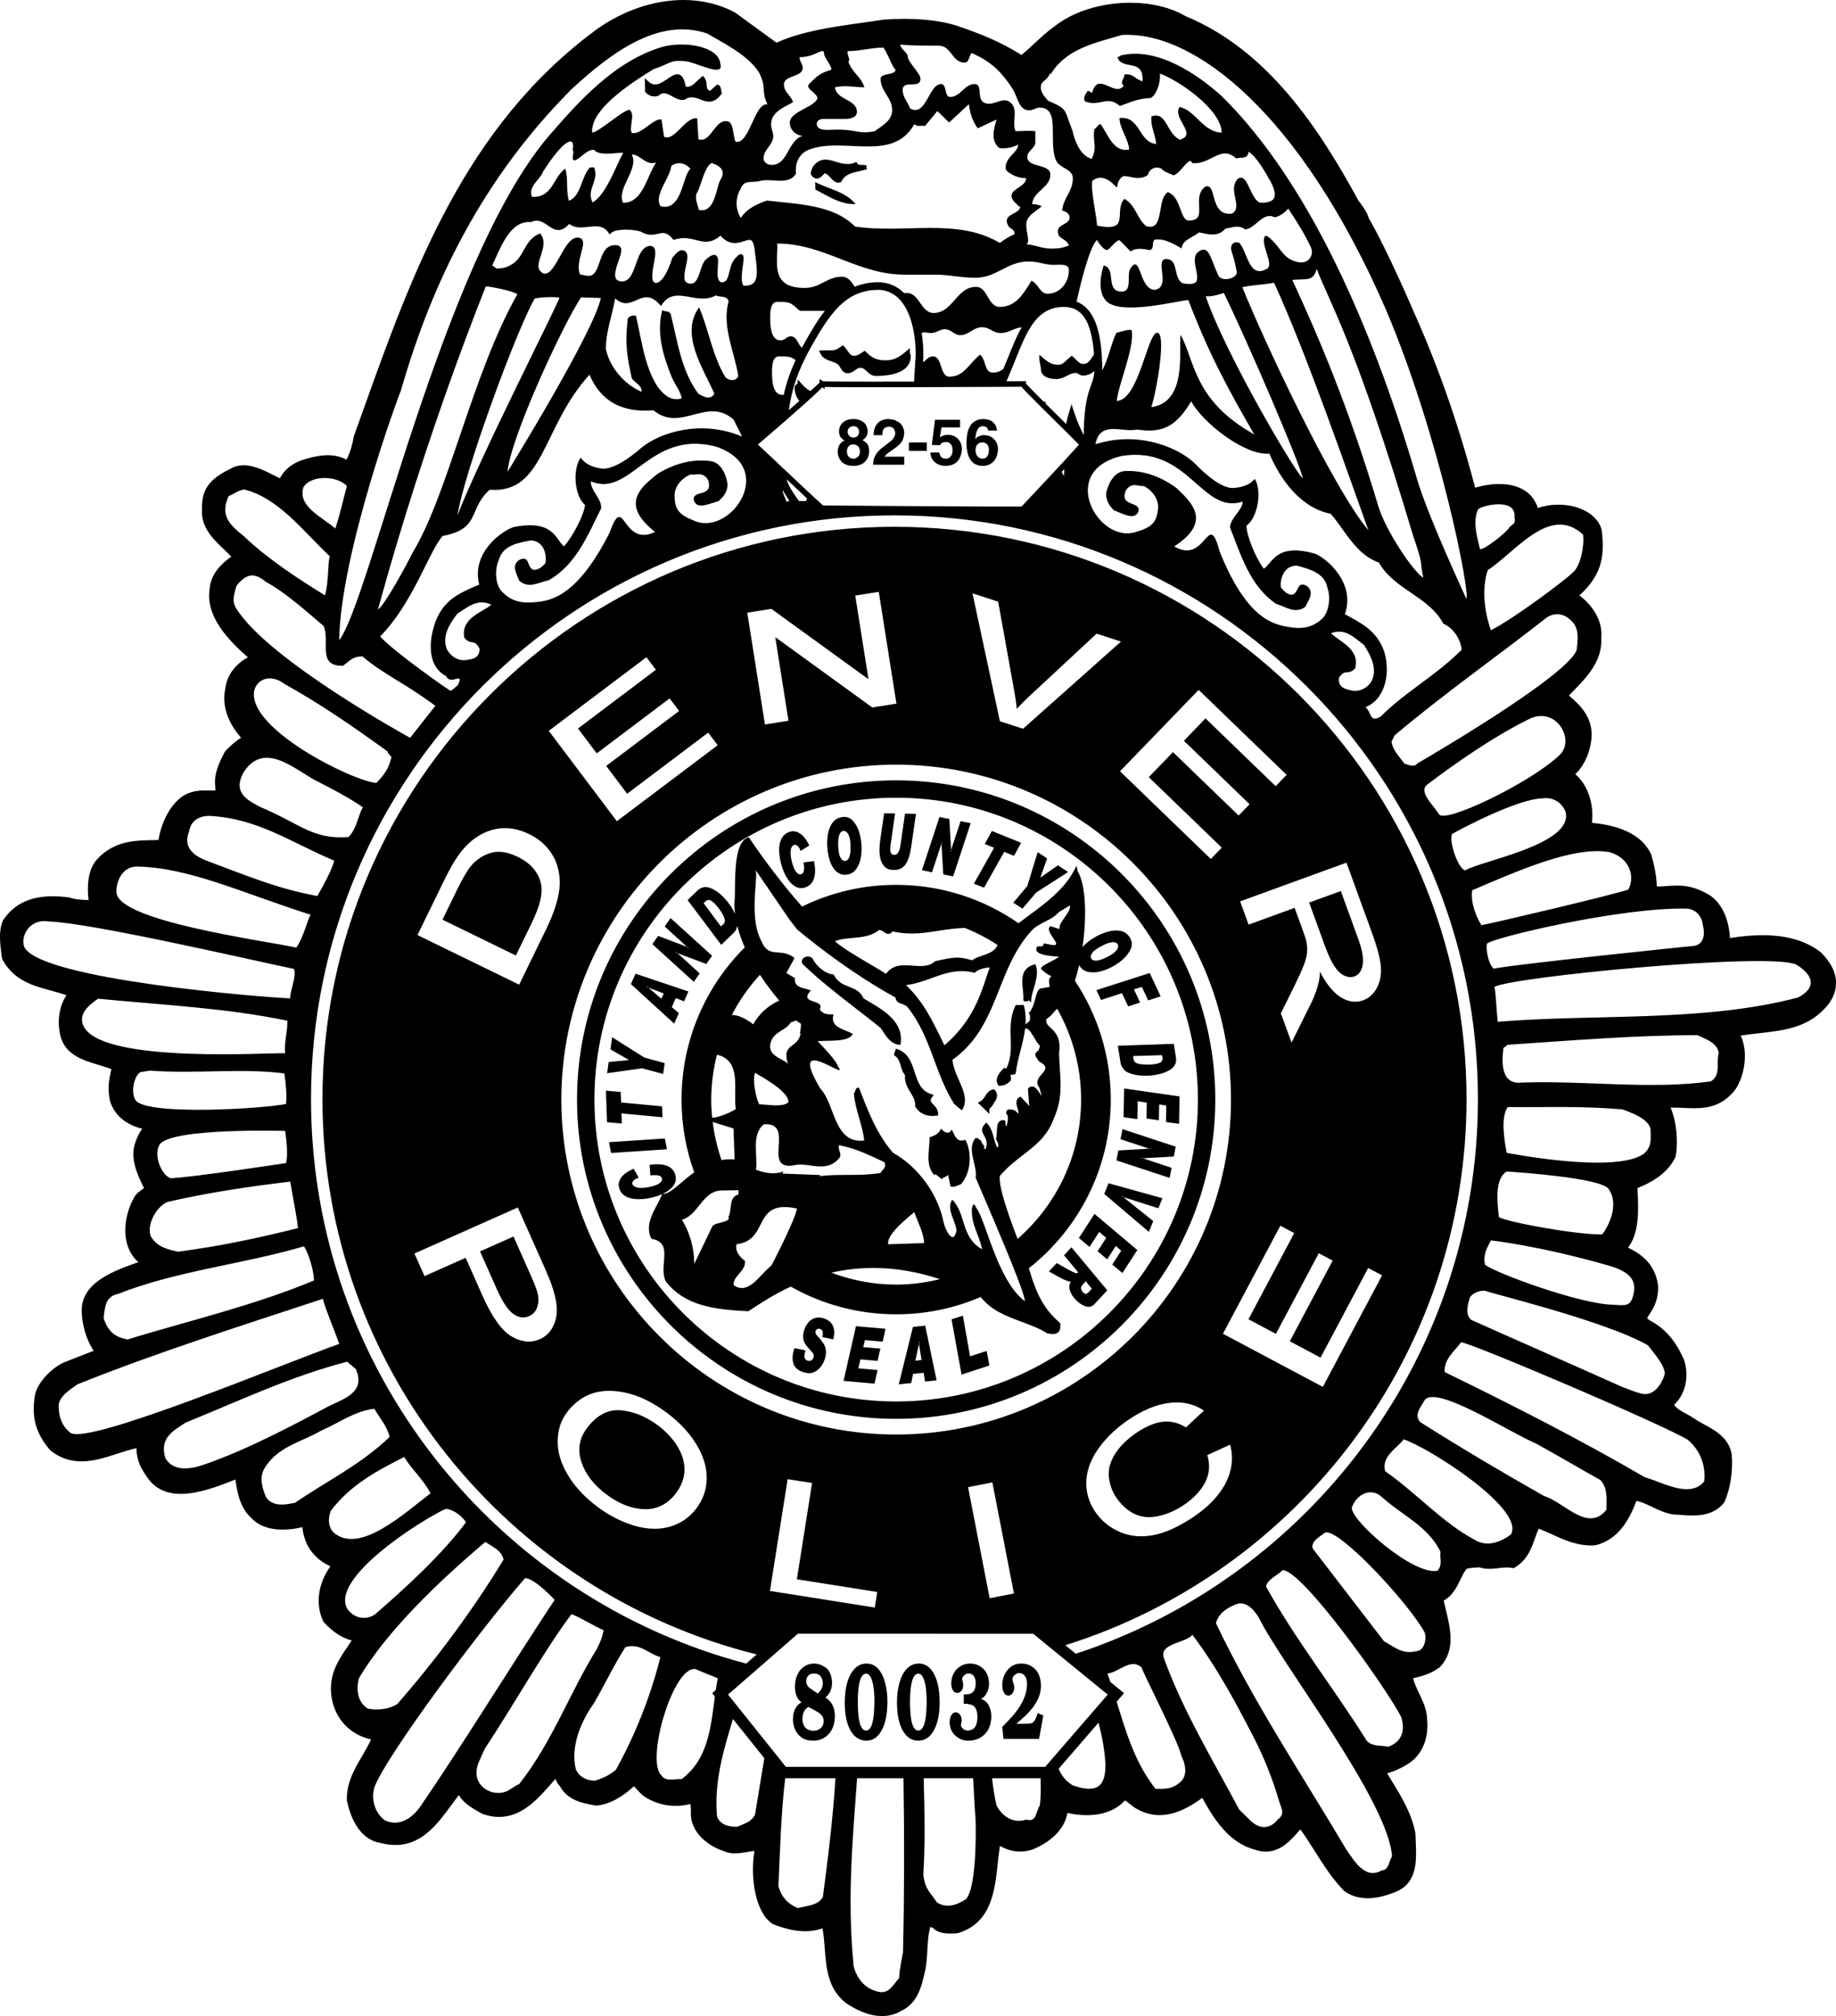 <?xml version="1.0" encoding="utf-8"?>
<!-- Generator: Adobe Illustrator 17.0.0, SVG Export Plug-In . SVG Version: 6.00 Build 0)  -->
<!DOCTYPE svg PUBLIC "-//W3C//DTD SVG 1.1//EN" "http://www.w3.org/Graphics/SVG/1.1/DTD/svg11.dtd">
<svg version="1.1" id="Layer_1" xmlns="http://www.w3.org/2000/svg" xmlns:xlink="http://www.w3.org/1999/xlink" x="0px" y="0px"
	 width="197.942px" height="217.264px" viewBox="0 0 197.942 217.264" enable-background="new 0 0 197.942 217.264"
	 xml:space="preserve">
<path d="M65.343,161.027c1.388,1.046,2.788,1.589,4.163,1.614l0.083,0.001c1.322,0,2.432-0.583,3.298-1.733
	c0.56-0.742,0.864-1.543,0.905-2.38c0.041-0.83-0.191-1.688-0.689-2.552c-0.506-0.863-1.228-1.652-2.144-2.345
	c-1.303-0.98-2.667-1.535-4.055-1.648c-0.1-0.009-0.2-0.013-0.299-0.013c-1.235,0-2.351,0.646-3.313,1.92
	c-0.836,1.112-1.042,2.294-0.628,3.61C63.084,158.818,63.985,160.004,65.343,161.027z M146.908,104.007
	c0.127-0.661-0.031-1.61-0.472-2.821l-1.879-5.158l-3.415,1.243l1.682,4.623c0.373,1.018,0.719,1.758,1.057,2.263
	c0.33,0.49,0.693,0.827,1.081,1c0.379,0.165,0.73,0.189,1.051,0.072C146.494,105.053,146.787,104.654,146.908,104.007z
	 M55.355,141.614c0.341,0.241,0.688,0.364,1.031,0.364c0.222,0,0.449-0.051,0.676-0.151c0.417-0.188,0.697-0.497,0.853-0.947
	c0.16-0.461,0.171-0.986,0.032-1.563c-0.095-0.376-0.361-1.059-0.793-2.028l-1.793-4.032l-3.609,1.606l1.814,4.075
	C54.168,140.296,54.77,141.197,55.355,141.614z M58.223,97.137c0.155-0.643,0.204-1.199,0.143-1.653
	c-0.087-0.637-0.341-1.229-0.755-1.76c-0.414-0.538-1.021-1.004-1.802-1.387c-1.081-0.528-2.05-0.672-2.879-0.424
	c-0.841,0.247-1.552,0.708-2.115,1.368c-0.413,0.484-0.93,1.36-1.538,2.603l-1.572,3.229l7.911,3.859l1.604-3.284
	C57.724,98.657,58.062,97.799,58.223,97.137z M196.329,102.649c-1.55-1.236-3.668-1.864-6.296-1.864
	c-1.078,0-2.234,0.102-3.518,0.308c-0.079-1.314-0.473-3.354-2.063-4.532c-1.549-0.997-2.769-1.125-3.658-1.125
	c-0.372,0-0.725,0.026-1.066,0.052c-0.385,0.03-0.773,0.061-1.107,0.036c-0.018-1.294-0.401-2.756-0.585-3.385L178,92.044
	c-1.246-2.621-4.472-3.18-6.373-3.369c0.26-2.267-0.589-4.223-1.784-5.232c0.976-0.991,1.558-2.268,1.736-3.815
	c0.193-2.319-1.174-3.581-2.432-4.674c0.137-0.142,0.277-0.285,0.419-0.431c1.514-1.547,3.229-3.3,3.074-5.834
	c0.178-2.03-1.229-3.675-2.363-4.52c2.649-2.406,2.674-4.574,2.417-6.999c-0.373-1.639-2.302-2.783-4.688-2.783
	c-0.767,0-1.518,0.124-2.209,0.361c-0.519-1.656-2-2.588-4.178-2.588c-0.817,0-1.713,0.14-2.581,0.4
	c-1.699-6.507-3.854-12.719-6.404-18.466c-0.125-0.292-3.052-7.131-5.043-10.536c-0.192-0.731-0.899-1.642-1.125-1.92
	c-4.242-7.788-9.785-16.233-18.639-19.892c-1.629-0.948-3.699-1.449-5.987-1.449c-3.096,0-6.135,0.947-8.098,2.508
	c-0.775,0.537-1.532,1.238-2.264,1.917c-0.468,0.433-0.914,0.847-1.344,1.199c-2.42-1.479-4.265-2.225-7.133-3.2
	c-1.538-0.457-3.397-0.688-5.528-0.688c-0.711,0-1.451,0.027-2.255,0.085c-0.812,0.13-1.638,0.247-2.468,0.364
	c-3.11,0.438-6.322,0.89-9.032,2.122l-4.5-3.274C77.545,0.447,75.683,0,73.683,0c-3.201,0-6.551,1.144-9.438,3.224
	C50.062,13.702,44.475,29.328,39.071,44.44l-0.908,2.533l-0.027,0.102c-0.123,0.686-0.333,1.631-0.78,2.457
	c-1.169-0.591-2.401-0.635-4.301-0.104c-1.59,0.453-2.367,1.175-2.883,2.115c-0.192-0.093-0.389-0.193-0.589-0.294
	c-1.025-0.519-2.188-1.107-3.312-1.107c-0.521,0-0.999,0.127-1.371,0.351c-2.972,1.423-3.165,2.777-3.128,4.873
	c0.121,1.7,1.299,2.818,2.338,3.805c0.293,0.279,0.576,0.548,0.831,0.821c-0.845,0.573-2.192,1.738-2.333,3.4
	c-0.505,3.015,2.004,5.585,4.12,7.452c-1.141,0.589-2.287,1.798-2.449,3.419c-0.447,2.195,0.683,4.063,1.709,5.244
	c-0.622,0.387-1.21,0.927-1.65,1.38l-0.105,0.145c-0.607,1.147-1.187,2.377-1.031,3.693c0.039,0.307,0.015,0.436,0.026,0.452
	c-0.05,0.015-0.317,0.031-0.668,0.018c-0.156-0.005-0.322-0.011-0.496-0.011c-0.451,0-1.133,0.035-1.849,0.341
	c-1.899,0.821-2.914,3.478-3.124,4.997c-0.23,0.008-0.46,0.013-0.691,0.018c-1.889,0.039-4.031,0.084-5.848,1.968
	c-0.9,0.929-1.237,2.439-1.005,4.497c-0.148-0.011-0.293-0.019-0.437-0.025c-0.527-0.027-1.025-0.054-1.578-0.243l-0.127-0.029
	c-0.637-0.079-1.204-0.118-1.733-0.118c-2.421,0-4.161,0.835-5.318,2.553l-0.058,0.106c-0.461,1.085-0.281,2.487-0.137,3.614
	l0.044,0.35l0.076,0.232c1.254,2.238,3.271,2.783,5.221,3.311c0.578,0.156,1.134,0.307,1.663,0.498
	c-0.777,1.197-1.025,2.759-0.659,4.343c0.512,2.085,2.433,2.66,4.126,3.167c0.494,0.147,0.968,0.29,1.383,0.461
	c-0.266,1.075-0.435,2.013-0.167,3.366c0.413,1.527,1.749,2.655,3.496,3.048c-0.286,0.359-0.515,0.816-0.751,1.477
	c-0.614,1.679,0.21,3.412,0.813,4.678l0.123,0.243c-0.074,0.066-0.193,0.15-0.28,0.213c-0.262,0.186-0.559,0.397-0.74,0.712
	c-0.742,1.263-1.38,3.415-0.734,5.322c0.235,0.692,0.624,1.278,1.146,1.737c-2.516,0.881-5.918,2.093-6.1,4.934
	c-0.069,1.598,0.473,3.447,1.284,4.615l-3.17,1.24c-1.214,0.51-3.058,2.181-3.211,3.838c-0.355,2.536,0.396,4.067,1.632,5.586
	l0.1,0.098c0.992,0.78,2.083,1.159,3.333,1.159c1.316,0,2.604-0.42,3.849-0.825c0.72-0.234,1.411-0.46,2.078-0.597
	c0.001,1.28,0.453,2.171,1.225,3.233c0.788,1.123,1.989,1.692,3.569,1.692c1.882,0,3.993-0.816,5.534-1.412
	c0.118-0.046,0.233-0.091,0.345-0.134c0.188,1.552,0.573,3.153,1.746,4.18c0.771,0.807,1.893,1.216,3.335,1.216
	c0.775,0,1.52-0.118,2.135-0.262c0.198,2.21,1.552,3.563,3.017,4.213c-1.33,1.876-1.639,4.071-0.785,5.902l0.107,0.16
	c0.931,1.012,1.911,1.65,2.974,1.933c-0.114,0.172-0.233,0.348-0.354,0.527c-0.709,1.047-1.514,2.233-1.748,3.438
	c-0.354,1.529-0.015,3.272,0.886,4.55c0.557,0.788,1.564,1.751,3.298,2.15c-0.265,0.608-0.61,1.196-0.97,1.811
	c-0.82,1.398-1.667,2.845-1.635,4.696l0.014,0.124c0.738,3.382,2.397,4.331,3.594,4.518c0.558,0.15,1.103,0.227,1.619,0.227
	c2.896,0,4.55-2.26,6.151-4.444c0.226-0.309,0.456-0.622,0.688-0.928c0.582,0.904,1.414,1.379,2.224,1.842l0.35,0.188
	c0.596,0.211,1.188,0.318,1.761,0.318c2.499,0,4.202-1.945,5.704-3.661c0.132-0.149,0.261-0.298,0.39-0.443
	c0.091,0.256,0.213,0.54,0.465,0.773c0.834,1.562,2.514,1.859,3.635,2.058l0.287,0.052l0.087-0.009
	c1.61-0.152,3.061-1.22,3.981-2.073l0.832,0.877l0.082,0.073c1.445,1.072,3.372,1.424,5.164,0.961
	c0.07,0.245,0.066,0.478,0.063,0.762c-0.007,0.46-0.015,1.033,0.317,1.666c0.561,1.337,2.066,2.301,3.337,2.681
	c0.588,0.31,1.497,0.224,2.349,0.075c0.303-0.053,0.592-0.104,0.851-0.124c-0.492,2.964,0.132,6.699,1.965,7.865l0.114,0.058
	c2.143,0.815,3.762,0.935,5.254,0.415c0.135,0.68,0.189,1.414,0.248,2.182c0.152,2.027,0.326,4.325,2.245,5.84
	c0.949,0.653,2.401,1.433,3.927,1.433c0.776,0,1.493-0.201,2.056-0.558c1.777-0.801,2.202-2.649,2.513-4l0.051-0.22
	c0.179-0.726,0.224-1.543,0.268-2.334c0.047-0.87,0.096-1.763,0.324-2.483c0.073,0.025,0.15,0.046,0.229,0.057
	c0.606,0.639,1.512,0.639,1.882,0.639c0.151,0,0.301-0.005,0.447-0.009l0.262-0.008l0.176-0.028
	c3.589-1.107,3.953-4.533,4.273-7.556c0.068-0.642,0.135-1.262,0.229-1.837c1.124,0.64,2.348,0.799,3.587,0.357
	c2.104-0.883,3.427-2.304,3.69-3.909c0.665,0.154,1.384,0.239,2.063,0.239c1.782,0,3.234-0.562,4.128-1.588
	c0.148,0.064,0.38,0.252,0.543,0.385c0.238,0.193,0.509,0.413,0.776,0.54c0.768,0.437,1.586,0.657,2.432,0.657
	c1.731,0,3.318-0.916,4.593-1.858c1.26,2.273,2.866,4.848,5.67,5.579c0.402,0.141,0.801,0.212,1.185,0.212
	c1.634,0,2.746-1.257,3.723-2.394c0.578,0.792,1.091,1.604,1.591,2.396c0.865,1.371,1.76,2.789,3.063,4.177
	c1.305,1.048,3.249,1.111,5.381,0.249c2.605-0.879,2.495-3.401,2.407-5.429c-0.014-0.304-0.027-0.606-0.032-0.903l-0.011-0.108
	c-0.41-2.134-1.522-3.944-2.599-5.695c-0.148-0.243-0.298-0.486-0.445-0.729c0.791-0.213,1.585-0.582,2.411-1.12
	c1.391-0.961,2.085-2.675,1.907-4.656c-0.019-1.062-0.448-1.961-0.864-2.83c-0.27-0.564-0.528-1.104-0.643-1.64
	c1.004-0.23,2.008-0.523,2.861-1.19l0.079-0.072c1.629-1.79,1.074-4.081,0.586-6.102c-0.083-0.343-0.165-0.68-0.233-1.008
	c0.964-0.534,1.399-1.438,1.79-2.247c0.205-0.427,0.4-0.832,0.659-1.166c0.407-0.129,0.984-0.151,1.434-0.161
	c0.561,0.201,1.225,0.177,1.943,0.086c0.457-0.056,0.942-0.121,1.493-0.04l0.23,0.035l0.198-0.124
	c1.273-0.795,1.703-2.007,2.083-3.076c0.132-0.372,0.259-0.729,0.414-1.056c0.469,0.176,0.935,0.389,1.42,0.61
	c1.398,0.639,2.853,1.295,4.616,1.188l0.118-0.019c2.481-0.64,3.592-2.737,4.381-4.775c0.577,0.116,1.12,0.378,1.689,0.652
	c0.65,0.314,1.324,0.64,2.215,0.807c0.239,0.012,0.485,0.03,0.736,0.049c0.459,0.035,0.93,0.069,1.394,0.069
	c0.979,0,2.394-0.14,3.379-1.348l0.088-0.145c0.642-1.459,0.928-3.366,0.757-5.165c-0.337-1.733-1.784-2.519-2.946-3.149
	c-0.371-0.201-0.723-0.392-1.004-0.588c-0.299-0.218-0.626-0.395-0.943-0.565c-0.546-0.296-1.034-0.56-1.307-0.97
	c1.192-1.11,1.65-2.975,1.096-4.773c-0.872-2.076-2.107-3.5-3.705-4.312c-0.222-0.152-0.283-0.241-0.293-0.241
	c0.017-0.085,0.16-0.306,0.267-0.468c0.39-0.599,0.979-1.502,0.902-3.069c-0.31-2.431-1.992-3.469-3.235-4.078
	c1.25-1.592,1.122-4.196,1.032-6.007c-0.007-0.141-0.014-0.276-0.02-0.405c1.553-0.625,3.175-1.529,4.072-3.28l0.06-0.175
	c0.271-1.487,0.112-3.644-0.553-5.222c0.448-0.008,0.927,0.012,1.385,0.033c0.394,0.019,0.782,0.036,1.165,0.036
	c1.432,0,3.079-0.239,4.458-2.055c1.009-1.561,1.365-4.028,0.55-5.773c0.647-0.105,1.313-0.18,1.964-0.252
	c2.488-0.277,5.061-0.563,6.951-2.523c0.881-0.853,1.353-1.843,1.362-2.864C197.954,104.85,197.429,103.752,196.329,102.649z
	 M183.723,159.667c-1.559,1.847-4.436,0.077-6.378-0.458c-7.009-4.087-14.587-7.937-21.584-11.341
	c-0.138-1.364,1.097-2.295,1.764-3.217c1.137,0.093,21.426,8.728,24.414,10.494C183.439,156.373,183.925,158.183,183.723,159.667z
	 M166.461,161.22c-4.484-2.538-8.967-5.192-13.336-7.958c-0.699-0.786-0.028-1.478,0.414-2.283c1.034-1.938,9.16,3.369,12.025,4.57
	c2.411,1.322,4.827,2.759,7.009,3.972c0.813,1.008,0.604,2.037,0.624,3.173C171.193,165.23,168.631,161.865,166.461,161.22z
	 M149.348,158.56c-0.481-1.584,1.322-2.526,1.989-3.445c2.629,0.862,13.154,7.499,11.556,10.261
	c-1.125,0.817-2.593,1.413-3.974,0.527C155.587,164.139,152.691,160.892,149.348,158.56z M124.575,192.779
	c-2.226-2.834-3.17-6.091-4.185-9.389l0.797-0.921l-1.482-1.209c-0.102-0.302-0.199-0.604-0.307-0.905
	c1.247-0.134,2.542-1.75,3.698-0.632c0.008,0.339,3.958,7.972,4.262,9.48c0.541,1.117,0.726,2.378-0.403,3.08
	C126.173,192.866,125.372,192.768,124.575,192.779z M119.183,190.143c-0.031,1.602-0.249,3.43-3.544,2.252
	c-0.777-0.475-1.227-1.088-1.505-1.778l4.291-4.958C118.849,187.17,119.103,188.726,119.183,190.143z M112.095,194.591
	c-0.446,0.691-0.312,1.825-1.456,1.504c-1.468,0.482-2.621-0.408-3.209-1.537c-0.224-1.022-0.371-1.983-0.473-2.918h5.232
	C112.231,192.896,112.207,193.973,112.095,194.591z M105.177,196.077c0,0,0.241,6.934-0.987,8.549
	c-1.01,0.701-2.139,1.062-3.177,0.397c-0.817-1.237-1.219-1.322-1.472-2.911c0.207-3.184,0.147-6.868,0.044-10.472h5.335
	C104.996,193.21,105.073,194.729,105.177,196.077z M97.354,210.431c0,0-0.422,1.944-0.41,2.739c-0.556,0.578-0.995,1.61-2.021,1.516
	c-1.48-0.203-2.526-1.32-2.889-2.794c-0.718-7.302-0.112-13.572,0.369-20.251h5.002C97.509,198.083,97.495,204.409,97.354,210.431z
	 M88.715,204.442c-0.552,0.918-1.689,0.939-2.711,1.184c-1.03-0.436-1.721-1.109-2.084-2.354c0.186-3.888,0.279-7.807,0.732-11.632
	h5.419C89.803,195.944,89.263,200.296,88.715,204.442z M79.484,196.866c-0.911,0.016-1.823-0.195-2.182-1.099
	c-0.328-3.754,0.696-7.127,1.72-10.51l3.382,4.223l-1.009,6.102C80.956,196.385,80.273,196.511,79.484,196.866z M71.307,191.321
	c-1.733-1.563,1.275-11.854,3.67-11.441l2.407,0.983c-0.083,0.414-0.152,0.842-0.215,1.277l-0.38,0.331l0.284,0.355
	c-0.428,3.234-0.712,6.791-3.597,8.912C73.019,191.633,71.776,192.109,71.307,191.321z M62.083,190.684
	c-0.612-2.49,0.592-5.241,1.922-7.086c1.219-2.068,2.096-4.018,3.422-6.088c1.587-0.483,2.514,0.752,3.773,1.071
	c-1.062,4.227-2.699,8.351-4.795,12.144c-0.671,0.578-1.46,0.933-2.254,1.174C63.243,191.917,62.438,191.475,62.083,190.684z
	 M55.97,192.272c-0.904,0.357-1.275,1.166-2.818,0.892c-0.916-0.211-2.557-1.271-1.362-3.647l0.47-1.05
	c3.165-4.779,6.429-10.628,9.354-14.514c0.916,0.326,2.545,1.362,3.465,1.727c-0.178,0.91-0.391,1.31-0.718,1.997
	C61.373,182.508,59.529,187.771,55.97,192.272z M41.474,196.164c-1.038-0.778-1.52-2.248-1.085-3.621
	c1.377-3.479,11.197-16.69,16.213-22.465c1.026-0.018,3.197,2.331,3.197,2.331c-4.464,6.737-10.293,16.201-14.595,22.439
	C44.13,196.253,42.768,196.799,41.474,196.164z M28.659,161.299c-0.359-0.904-0.734-1.966-0.182-3
	c1.437-2.413,3.868-2.816,6.121-4.106c1.918-0.831,3.603-2.109,5.758-2.376c0.588,1.014,1.401,1.91,1.646,3.043
	c-3.13,3.013-6.855,4.785-10.226,7.118C31.773,161.865,29.503,162.749,28.659,161.299z M7.639,154.438
	c-0.805-0.556-1.279-1.573-1.294-2.595c-0.249-1.247,1.216-2.07,2.001-2.654c8.584-3.445,17.748-6.336,26.458-9.217
	c0.367,1.356,1.227,3.299,1.772,4.856C30.656,146.917,9.81,155.653,7.639,154.438z M31.682,104.418
	c0.351,0.677-0.407,2.26-0.391,3.171c-2.723-0.091-26.853-2.001-28.661-5.508c-0.473-1.131,0.533-3.138,2.636-2.774
	C9.821,99.455,26.658,103.368,31.682,104.418z M14.731,93.387c5.644,0.091,11.291,2.816,18.755,5.192
	c-0.438,0.803-0.726,2.362-1.543,3.544c-3.311-0.74-19.398-2.847-19.394-6.011C12.529,94.861,13.279,93.387,14.731,93.387z
	 M35.557,59.944c-0.244,0.742-0.091,2.729-0.521,4.217c-2.877-1.77-6.303-4.022-8.734-6.368c-1.78-1.391-2.53-2.384-1.654-4.333
	c0.679-0.241,0.9-0.584,1.693-0.71C30.115,53.707,32.783,57.377,35.557,59.944z M83.131,13.439c0-1.328,1.216-1.788,2.368-2.425
	c-0.257-0.807-0.983-1.068-0.983-1.904c0-1.042,2.025-0.752,2.025-1.792c0-0.462-0.347-0.693-0.347-1.154
	c1.788,0,2.656-1.22,2.656-0.351c0,0.405,1.081,1.616,0.694,1.733c-1.156,0.347-1.444,0.641-2.313,1.508
	c-0.549,0.547,1.275,1.093,0.809,1.728c-0.635,0.896-2.885,1.302-2.885,2.429c0,0.779,0.604,1.356,1.385,1.442l-0.347,0.117
	c-1.357,0.894-1.357,3.003-3.003,3.003c-0.43,0-0.868-0.26-0.868-0.695c0-1.01,1.042-1.415,1.042-2.425
	C83.364,14.189,83.131,13.903,83.131,13.439z M103.997,6.749c0.489,0,0.462-0.694,0.75-1.04c2.08,0.925,3.149,1.936,4.389,3.81
	c0.635,0.983,0.667,2.37,1.851,2.37c0.43,0,0.663-0.29,1.093-0.29c2.281,0,0.928,3.495,1.733,5.602
	c0.379,0.983,1.851,0.953,1.851,2.021c0,1.417-1.01,2.05-1.156,3.465c0.403,0.114,0.809,0.32,0.809,0.752
	c0,0.75-1.271,0.722-1.271,1.474c0,0.922,0.857,0.697,1.2,1.533c-0.691,0.29-1.152,0.347-1.902,0.347
	c-1.042,0-1.618-0.377-2.656-0.462c0.375-0.345-0.047-1.249-0.047-2.086c0-1.01,0.923-1.356,1.673-2.021
	c-0.347-0.144-0.635-0.231-1.042-0.231c0.146-1.444,1.966-1.732,1.966-3.177c0-1.212-2.483-0.693-2.483-1.904
	c0-0.695,0.865-0.896,0.865-1.587c0-0.464,0-0.724,0-1.186c-0.837-0.087-1.299,0-2.135,0c-0.434-1.154,0.375-2.338-0.58-3.12
	c-0.864-0.691-1.934,0.608-2.885,0c-0.691-0.432-0.087-1.961-0.923-1.961c-1.156,0-1.504,1.385-2.66,1.385
	c-0.663,0-0.316-1.385-0.979-1.385c-1.33,0-1.602,3.586-3.335,2.636c-0.249-0.71-0.805-1.206-0.805-1.981
	c0-1.206,1.922-0.03,1.922-1.239c0-0.556-1.366-1.794-1.366-2.352c0-0.432-0.821-0.886-0.821-1.318
	c1.05,0.122,3.114,0.122,4.168,0.122C102.576,4.928,102.639,6.749,103.997,6.749z M159.368,54.863
	c0.675-0.468,4.105-1.196,3.911,0.854c0.15,0.771-0.115,0.661-0.56,1.125c-0.331,0.574-2.707,2.447-3.161,2.339
	C159.309,58.05,158.709,56.241,159.368,54.863z M169.551,61.709c-0.781,0.809-6.449,5.034-8.817,6.212
	c-0.718-2.035-0.99-4.533-0.339-6.477c2.924-1.873,6.702-7.171,10.285-3.82C170.818,58.873,170.396,61.052,169.551,61.709z
	 M166.741,66.565c0,0,1.405-1.115,2.853,0.519c0.698,0.9,0.489,1.926,0.391,2.952c-0.998,2.903-17.192,12.245-17.192,12.245
	c-0.331,0.46-0.908,0.128-1.366,0.024c-0.58-0.787-1.275-1.456-1.405-2.364l0.328-0.689
	C155.734,74.721,161.243,70.869,166.741,66.565z M181.963,97.925c0.801,0.101,1.535,0.752,1.626,1.792
	c0.284,1.117,0.035,2.218-1.216,2.242c0,0-18.964,1.938-21.344,2.435c-0.576-0.558-0.833-1.995-0.73-2.678
	C160.655,101.114,174.906,97.708,181.963,97.925z M193.851,107.5c-10.194,2.682-21.703,1.744-32.379,2.615
	c-0.158-1.417-0.158-2.636-0.347-3.759c1.689-1.054,29.272-3.74,32.481-2.429C193.606,103.926,197.071,105.791,193.851,107.5z
	 M162.435,126.251c1.48,0.089,9.922,0.696,10.948,1.821c1.314,1.78-0.095,4.268-0.651,4.959c-2.731,0.049-10.202-1.31-11.137-1.867
	C161.452,129.688,161.085,127.069,162.435,126.251z M162.542,119.308c4.665,0.034,7.672-0.13,12.341,0.243
	c0.916,0.328,2.81,0.973,3.059,2.105c0.012,0.797,0.217,1.926-0.714,2.674c-3.023,2.228-14.792-0.093-14.792-0.093
	C162.186,122.876,161.768,120.463,162.542,119.308z M115.982,178.223l-1.126-0.919c25.037-7.851,43.253-31.269,43.253-58.862
	c0-34.005-27.665-61.67-61.67-61.67c-34.007,0-61.674,27.665-61.674,61.67c0,28.885,19.966,53.185,46.818,59.853l-1.134,0.987
	c-26.968-7.092-46.918-31.677-46.918-60.84c0-34.685,28.22-62.902,62.907-62.902c34.685,0,62.902,28.218,62.902,62.902
	C159.341,146.306,141.125,169.982,115.982,178.223z M142.864,165.157c1.472-0.479,8.773,7.354,10.652,10.622
	c0.351,0.562,0.154,2.159-0.872,2.177c-1.472,0.367-2.396-0.525-3.43-1.077l-7.684-9.991
	C141.289,166.096,142.303,165.623,142.864,165.157z M59.942,97.503c-0.239,0.804-0.604,1.708-1.083,2.688l-2.887,5.923l-0.136-0.065
	l-10.827-5.28l2.762-5.66c0.618-1.269,1.128-2.187,1.559-2.803c0.597-0.862,1.252-1.54,1.948-2.015
	c0.904-0.625,1.857-0.974,2.83-1.035c0.977-0.055,1.947,0.152,2.921,0.624c0.831,0.408,1.505,0.921,2.004,1.522
	c0.497,0.599,0.851,1.239,1.051,1.905c0.198,0.662,0.286,1.329,0.263,1.983C60.328,95.938,60.191,96.683,59.942,97.503z
	 M60.032,141.25c-0.008,0.677-0.172,1.298-0.485,1.847c-0.312,0.552-0.759,0.962-1.329,1.217c-0.392,0.175-0.799,0.264-1.212,0.264
	c-0.598,0-1.221-0.187-1.853-0.554c-1.059-0.613-2.119-2.102-3.153-4.423l-1.797-4.049l-4.436,1.973l-1.086-2.437l11.144-4.961
	l0.062,0.137l2.743,6.155c0.476,1.071,0.813,1.927,1.004,2.545C59.906,139.816,60.039,140.585,60.032,141.25z M64.334,81.19
	l7.861-5.924l1.022,1.355l-7.861,5.922l2.257,3l8.738-6.587l1.022,1.356l-0.12,0.091l-10.749,8.099l-7.341-9.739l0.12-0.091
	l10.409-7.845l1.022,1.355l-8.398,6.328L64.334,81.19z M61.119,152.218c1.211-1.606,2.827-2.406,4.817-2.323
	c1.975,0.07,3.998,0.879,6.014,2.402c1.323,0.996,2.374,2.124,3.124,3.354c0.751,1.229,1.127,2.457,1.119,3.65
	c-0.008,1.192-0.383,2.289-1.115,3.261c-0.742,0.983-1.719,1.65-2.902,1.979c-0.514,0.143-1.055,0.215-1.607,0.215
	c-0.716,0-1.476-0.121-2.258-0.359c-1.372-0.42-2.701-1.108-3.95-2.048c-1.351-1.016-2.409-2.16-3.147-3.402
	c-0.744-1.243-1.111-2.473-1.091-3.655C60.137,154.11,60.473,153.075,61.119,152.218z M60.519,118.501
	c0-19.903,16.193-36.096,36.098-36.096s36.098,16.192,36.098,36.096s-16.193,36.096-36.098,36.096S60.519,138.405,60.519,118.501z
	 M92.206,64.185l2.535-0.4l1.905,12.046l-2.602,0.412L83.581,68.66l1.427,9.014l-2.538,0.401L80.563,66.03l2.605-0.412L93.633,73.2
	L92.206,64.185z M119.554,159.236c0.099,0.792,0.364,1.512,0.788,2.142c0.551,0.813,1.213,1.409,1.969,1.773
	c0.755,0.362,1.61,0.443,2.556,0.24c0.956-0.205,1.887-0.61,2.766-1.202c1.066-0.721,1.84-1.544,2.299-2.446
	c0.453-0.893,0.541-1.836,0.261-2.804l-0.036-0.125l2.468-1.125l0.042,0.179c0.323,1.373,0.131,2.734-0.57,4.047
	c-0.693,1.295-1.832,2.483-3.384,3.532c-1.603,1.079-3.075,1.749-4.378,1.992c-0.443,0.083-0.881,0.125-1.301,0.125
	c-0.821,0-1.605-0.161-2.331-0.479c-1.098-0.48-1.982-1.21-2.63-2.169c-0.704-1.047-1.025-2.183-0.953-3.373
	c0.073-1.183,0.531-2.365,1.362-3.515c0.825-1.137,1.908-2.162,3.22-3.048c1.489-1.005,2.938-1.605,4.303-1.785
	c1.376-0.181,2.6,0.061,3.633,0.718l0.164,0.104l-1.941,1.81l-0.097-0.057c-0.79-0.467-1.613-0.65-2.45-0.543
	c-0.842,0.108-1.759,0.492-2.726,1.142c-1.106,0.748-1.926,1.562-2.433,2.417C119.658,157.627,119.456,158.451,119.554,159.236z
	 M131.85,143.736l0.07-0.133l6.117-11.509l1.497,0.794l-4.934,9.286l2.959,1.574l4.621-8.69l1.497,0.796l-4.621,8.692l3.313,1.764
	l5.139-9.661l1.497,0.795l-0.07,0.133l-6.317,11.883l-0.133-0.07L131.85,143.736z M148.463,106.425
	c-0.351,0.68-0.859,1.145-1.512,1.38c-0.832,0.304-1.7,0.156-2.56-0.439c-0.729-0.505-1.432-1.395-2.091-2.651
	c-0.006,0.358-0.032,0.663-0.08,0.908c-0.163,0.804-0.443,1.616-0.832,2.415l-2.146,4.323l-1.152-3.16l1.548-3.122
	c0.426-0.868,0.748-1.589,0.957-2.144c0.201-0.551,0.308-0.994,0.326-1.354c0.019-0.37-0.004-0.735-0.069-1.084
	c-0.057-0.256-0.188-0.671-0.388-1.228l-0.888-2.43l-4.961,1.808l-0.916-2.506l11.464-4.172l0.052,0.141l2.707,7.434
	c0.542,1.495,0.86,2.688,0.943,3.55C148.952,104.967,148.816,105.751,148.463,106.425z M137.532,84.726l-7.566-7.308l-2.328,2.414
	l7.08,6.837l-1.176,1.222l-7.084-6.838l-2.605,2.7l7.87,7.597l-1.18,1.222l-9.792-9.452l8.478-8.773l9.483,9.158L137.532,84.726z
	 M110.299,78.537l-2.501-0.813l-0.019-0.085l-2.932-13.697l2.766,0.898l0.017,0.089l1.736,9.651
	c0.115,0.633,0.202,1.239,0.259,1.809c0.396-0.439,0.83-0.878,1.294-1.307l7.311-6.794l2.627,0.853L110.299,78.537z
	 M104.369,160.268l2.62-0.509l0.028,0.148l2.299,11.823l-2.62,0.512l-0.028-0.148L104.369,160.268z M86.033,176.055l25.354,0.009
	l2.029,1.656l1.164,0.95l4.844,3.953l-1.44,1.664l-4.215,4.87l-1.082,1.251h-0.556h-5.284h-1.985h-5.311h-2.164H92.49h-2.354H84.8
	h-0.074l-2.052-2.563l-3.222-4.024l-0.959-1.198l3.427-2.985l1.147-0.999L86.033,176.055z M84.919,159.406l2.634,0.416
	l-1.642,10.372l8.667,1.371l-0.265,1.676l-11.304-1.789L84.919,159.406z M48.057,162.603c0.912,0.099,1.717,0.768,2.186,1.44
	c-2.557,3.457-6.477,7.053-9.839,9.956c-0.9,0.586-2.179,0.501-2.968-0.631C35.577,170.033,45.46,163.787,48.057,162.603z
	 M52.327,166.171c0.805,0.553,1.721,0.878,1.965,1.898c-3.205,5.289-7.207,10.707-11.445,15.558c-0.9,0.586-2.147,0.72-3.173,0.511
	c-1.153-0.663-1.291-2.141-0.971-3.284C41.679,175.771,47.508,170.234,52.327,166.171z M61.886,17.299
	c0.679-0.124,1.366-1.245,2.163-1.145c0.58,0.673,2.123,0.32,3.145,0.3c-0.773,1.379-1.851,4.551-3.315,5.371
	c-0.706-1.464,0.762-2.321,0.17-3.791l-0.454,0.01c-1.006,1.156-0.9,3.007-2.253,3.602c-0.363-1.245-0.036-2.224-0.399-3.469
	c-1.346,0.933-1.31,3.116-3.583,3.043c-0.474-1.131,0.88-1.837,1.204-2.753c2.214-3.451,3.489-3.988,3.177-2.275
	C61.973,16.415,61.542,17.078,61.886,17.299z M68.11,16.65c0.912-0.016,1.504,1.226,2.633,0.864
	c-0.999,1.385-1.417,4.404-3.58,4.329C66.452,20.265,68.935,18.228,68.11,16.65z M83.794,26.248c5.111,0,8.639,3.353,13.746,3.353
	c1.255,0,1.938,0,3.197,0c1.721,0,2.703,0.33,4.424,0.33c2.325,0,3.39-1.748,5.711-1.748c0.849,0,1.338,0.19,2.187,0.328
	c0.872,0.136,2.182-0.275,2.182,0.6c0,1.34-0.955,2.542-2.293,2.542c-0.876,0-0.955-1.065-1.749-1.393
	c-0.904,1.474-1.693,2.814-3.414,2.814c-1.314,0-1.259-2.159-2.569-2.159c-2.076,0-2.487,2.814-4.562,2.814
	c-1.389,0-1.504-2.159-2.893-2.159c-0.103,0-0.195,0.007-0.293,0.011c-0.716-0.717-1.639-1.162-2.81-1.162
	c-0.946,0-1.774,0.182-2.517,0.489c-0.344-0.55-0.697-1.086-1.374-1.086c-1.586,0-2.297,1.162-3.88,1.204
	C82.85,31.12,83.932,28.024,83.794,26.248z M133.17,21.332c0.163,0.779,0.236,1.282-0.294,1.672
	c-0.133,0.022-0.26,0.033-0.378,0.033c-1.142,0-1.435-1.068-1.67-1.926c-0.159-0.581-0.285-1.04-0.682-1.04
	c-0.05,0-0.102,0.009-0.152,0.026l-0.055,0.028c-0.728,0.522-0.691,1.356-0.66,2.092c0.022,0.516,0.043,1.003-0.21,1.272
	c-0.173,0.183-0.475,0.276-0.909,0.284c-0.429-0.022-0.628-0.483-0.905-1.24c-0.253-0.691-0.539-1.474-1.237-1.778l-0.114-0.05
	l-0.097,0.079c-0.44,0.355-0.562,1.059-0.69,1.802c-0.192,1.117-0.374,1.849-1.111,1.849c-0.126,0-0.268-0.021-0.423-0.062
	c-0.453-0.353-0.732-0.857-1.003-1.346c-0.308-0.555-0.625-1.129-1.197-1.497l-0.159-0.102l-0.115,0.149
	c-0.315,0.41-0.342,0.936-0.368,1.444c-0.043,0.837-0.074,1.441-1.249,1.441c-0.329,0-0.738-0.05-1.217-0.149
	c-0.027-0.458-0.131-1.098-0.24-1.772c-0.179-1.108-0.381-2.359-0.285-3.036c0.693-0.589,1.55-0.416,2.399,0.449l0.262,0.257
	l0.083-0.357c0.097-0.417,0.292-0.69,0.63-0.879c0.321,0,0.599,0.061,0.867,0.119c0.587,0.127,1.148,0.163,1.698-0.195l0.066-0.043
	l0.021-0.077c0.11-0.423,0.508-0.719,0.965-0.719c0.201,0,0.394,0.06,0.56,0.173c0.059,0.157,0.276,0.268,0.9,0.523
	c0.104,0.042,0.191,0.079,0.243,0.103l0.086,0.041l0.087-0.039c0.338-0.151,0.644-0.507,0.94-0.851
	c0.254-0.296,0.571-0.664,0.757-0.664c0.058,0,0.12,0.051,0.186,0.152l0.058,0.089l0.22,0.007c0.723,0,1.317-0.298,1.893-0.585
	c0.483-0.242,0.939-0.471,1.405-0.471c0.376,0,0.742,0.153,1.119,0.469l0.077,0.064l0.099-0.021c0.125-0.027,0.256-0.034,0.38-0.042
	c0.284-0.017,0.576-0.035,0.74-0.262c0.075-0.105,0.109-0.237,0.102-0.403c0.51,0.266,1.28,1.254,2.1,2.715
	c0.843,1.364,0.819,2.009,0.651,2.311c-0.177,0.317-0.629,0.478-1.343,0.478l-0.108,0.002c-0.485-0.097-0.855-0.883-1.152-1.515
	c-0.311-0.662-0.557-1.184-0.97-1.184c-0.11,0-0.219,0.04-0.351,0.147C132.874,19.922,133.032,20.672,133.17,21.332z
	 M118.264,25.857c0,0,0.738,1.284,1.188,1.05c0.45-0.349,0.781-0.91,1.235-1.032l1.212,1.231c0.564-0.466,1.591-0.256,2.048-0.152
	c0.679-0.124-0.024-1.251,0.888-1.152c1.137-0.018,2.459,0.969,2.573,0.967c-0.016-0.91,1.405-1.265,1.851-1.727
	c1.026,0.209,2.056,0.533,2.838-0.391c0.793-0.126,1.354-0.477,2.163,0.077c1.137-0.134,1.898-1.968,3.161-1.308
	c0.793-0.126,1.468-0.941,1.468-0.941c0.817,1.237,1.879,2.895,2.47,4.253c0.316,0.742-0.296,2.092-2.017,1.326
	c-1.144-0.436-1.468-1.736-2.739-2.625l-0.225,0.004c-0.556,0.921,1.101,3.145,0.166,3.554c-1.922,1.05-2.024-1.837-2.952-2.844
	c-0.801-0.215-1.014,0.511-0.778,1.036c0.241,0.793,0.395,1.364,0.525,2.159c0.055,0.641-1.575,1.107-1.985,0.349
	c-0.872-1.867-0.987-3.268-2.048-2.629c-1.097,0.645,0.012,2.394-0.288,3.189c-0.166,0.489-1.109,0.361-1.567,0.254
	c-1.038-0.665-0.296-2.725-1.887-2.583c-0.971,0.312,0.663,3.053-1.077,3.317c-1.709-0.083-1.464-3.941-2.573-2.366
	c-0.509,0.624,0.181,2.407-0.837,2.542c-2.048,0.148-0.616-2.492-2.096-2.808c-1.034,3.412,0.659,4.112,0.659,4.112
	c1.95,1.103,7.222-0.284,8.474-0.387c2.186,5.727,4.251,9.563,7.112,14.484c-6.595-3.672-6.417-8.033-7.945-10.735
	c-0.209,1.77,0.726,7.27-3.157,7.799c0.62-1.916,1.701-8.32,0.553-8.01c-1.014,0.361-1.958,7.274-4.286,7.339
	c0.304-2.167,1.918-5.713,1.626-7.603c-0.233-0.223-1.433,0.251-1.658,0.256c-0.623,1.3-0.833,2.795-1.536,4.054
	c0.01-0.178,0.016-0.365,0.013-0.578c-0.086-2.803-0.513-5.95-2.77-6.835C116.393,31.036,117.4,26.699,118.264,25.857z
	 M143.503,68.239c1.602-0.604,2.585,0.584,3.544,1.257c0.785,1.225,1.448,2.555,0.852,3.864c-0.422,0.756-1.397,1.34-2.392,1.004
	c-0.975-0.199-1.22-0.629-1.148-1.308c0.683-1.074,0.971-0.199,1.744-1.032C146.668,69.908,144.324,69.125,143.503,68.239z
	 M149.19,70.101c-0.805-2.141-2.356-2.917-4.195-3.909c1.184-3.388-1.997-6.042-3.205-6.514c-4.199-1.196-4.566,0.959-5.537,1.616
	c-0.92-1.222-1.871-3.641-1.871-4.643c1.259-0.894,1.681-3.816,0.896-5.044c-0.403,0.531-1.176,0.9-2.238,0.977
	c-1.618,0.172-4.116-2.534-4.116-2.534c-1.756-1.786-6.125-3.674-10.829-2.173c0.521-2.627,2.905-1.218,4.491-1.586
	c2.739,0.406,4.183-0.284,5.841-3.043c1.176,2.255,5.813,5.91,8.426,5.636c1.188,2.824,3.402,5.857,6.599,6.482
	c1.508,1.681,2.691,4.393,5.21,5.259c1.646,2.928,5.411,3.659,6.942,6.589c1.03,0.438,1.847,1.561,1.981,2.81
	c-2.905,2.897-5.952,4.428-8.746,7.207c-1.239,0.704-0.931-0.464-1.626-1.02C149.482,75.307,149.928,72.248,149.19,70.101z
	 M126.864,52.619c-1.591-1.196-3.568-1.975-5.64-1.851c-1.156,0.108-1.748,1.417-1.958,2.311c-0.083,0.791,0.308,1.405,0.829,1.918
	c1.207,0.47,2.178,1.05,2.621,0.176c0.383-1.243-2.056-0.452-1.346-2.307c0.624-0.977,1.378-0.426,1.954-0.48
	c0.872,0.434,1.63,1.407,1.523,2.425c-0.134,1.539-0.726,2.034-2.411,2.526c-4.049,1.287-8.466-6.591-1.5-8.199
	c7.258-1.16,8.604,6.358,13.032,4.922c0.02,0.916-1.358,1.77-1.354,2.8c1.172,2.982,2.175,6.315,4.949,8.207
	c1.109,0.345,2.056,1.131,3.169,0.333c0.296-0.655,1.081-1.6,0.122-2.275c-1.081-0.57-0.774,0.835-1.591,0.977
	c-0.564-0.059-0.868-0.434-1.172-0.809c-0.107-1.156,0.478-2.352,1.733-2.334c1.334,0.369,3.007,0.774,3.291,2.405
	c0.359,0.951,0.189,2.597-0.572,3.317c-1.137,1.022-2.265,1.141-3.726,0.872c-1.717-0.296-4.483-1.044-7.337-8.148
	c-1.235-4.669-1.413,1.531-4.882-0.517C130.66,56.235,128.557,54.226,126.864,52.619z M74.815,53.967
	c0.363,0.906,1.385,0.413,2.628,0.049c0.56-0.464,1.006-1.038,0.995-1.835c-0.13-0.91-0.612-2.263-1.752-2.473
	c-2.052-0.306-4.089,0.3-5.778,1.35c-1.831,1.455-4.101,3.272-0.284,6.269c-3.635,1.738-3.272-4.452-4.91,0.091
	c-3.461,6.828-6.283,7.331-8.016,7.477c-1.48,0.138-2.597-0.075-3.639-1.196c-0.695-0.783-0.718-2.435-0.28-3.351
	c0.426-1.602,2.127-1.861,3.489-2.111c1.255,0.093,1.729,1.334,1.523,2.477c-0.336,0.347-0.671,0.695-1.243,0.704
	c-0.797-0.215-0.367-1.587-1.496-1.113c-1.014,0.588-0.312,1.6-0.075,2.279c1.042,0.89,2.052,0.192,3.185-0.057
	c2.932-1.642,4.215-4.876,5.648-7.745c0.091-1.024-1.204-1.995-1.105-2.907c4.282,1.818,6.283-5.555,13.407-3.767
	c6.8,2.21,1.713,9.673-2.206,8.037c-1.634-0.635-2.179-1.18-2.179-2.725c-0.02-1.024,0.821-1.926,1.725-2.285
	c0.572,0.105,1.369-0.379,1.91,0.649C76.907,53.693,74.543,52.694,74.815,53.967z M77.013,42.421
	c-0.438,0.803-1.247,0.249-1.705,0.03c-1.863-2.469-2.257-5.648-2.995-8.592c-0.233-0.452-0.687-0.215-0.916-0.44
	c-0.639,2.514,0.083,4.89,1.038,7.262c0.355,0.791,0.935,1.464,1.062,2.258c-1.243,0.361-2.056-0.533-2.64-1.318
	c-1.405-2.251-1.677-4.979-2.293-7.581c-0.229-0.111-1.022,0.018-0.9,0.584c-0.3,2.394-0.047,3.868,0.45,6.135
	c0.233,0.45,1.148,0.776,1.05,1.46c-1.835-0.764-3.461-2.67-3.836-4.598c-0.036-1.819,0.683-3.639,0.995-5.462
	c1.847,1.673,2.865-1.433,4.72,0.584l0.233,0.223c1.437-2.413,3.754,0.049,5.896-1.127c0.458,0.221,1.251-0.02,1.377,0.659
	c-0.75,2.745,0.663,5.448,1.05,8.059c-0.332,0.574-0.9,0.472-1.362,0.138c-1.405-2.251-1.796-5.089-2.865-7.571
	C73.26,36.004,75.829,39.712,77.013,42.421z M61.365,24.133c0.443,0.335,0.926,0.377,1.266,0.377c0.271,0,0.549-0.031,0.816-0.062
	c0.269-0.03,0.522-0.059,0.771-0.059c0.636,0,1.048,0.203,1.378,0.68l0.143,0.206l0.174-0.18c0.207-0.213,0.811-0.346,1.576-0.346
	c0.671,0,1.354,0.103,1.646,0.242c0.35,0.207,0.696,0.308,1.059,0.308c0.269,0,0.504-0.052,0.731-0.102
	c0.193-0.043,0.376-0.083,0.553-0.083c0.263,0,0.594,0.076,1.052,0.638l0.088,0.108l0.134-0.042c0.336-0.107,0.66-0.159,0.991-0.159
	c0.47,0,0.881,0.105,1.278,0.207c0.37,0.094,0.72,0.184,1.09,0.184c0.551,0,1.052-0.209,1.562-0.655
	c0.467,0.535,0.976,0.796,1.55,0.796c0.374,0,0.712-0.108,1.011-0.204c0.215-0.069,0.418-0.133,0.573-0.133
	c0.151,0,0.466,0,0.586,1.36c0.019,0.18,0.045,0.375,0.072,0.578c0.128,0.945,0.286,2.121-0.188,2.664
	c-0.231,0.265-0.605,0.37-1.142,0.314c-0.284-0.42-0.142-1.45-0.046-2.142c0.094-0.676,0.13-0.981-0.012-1.144
	c-0.053-0.061-0.127-0.095-0.207-0.095c-0.145,0-0.287,0.1-0.492,0.339c-0.481,0.444-0.624,1.051-0.751,1.587
	c-0.169,0.717-0.285,1.098-0.846,1.123c-0.465-0.161-0.453-0.84-0.389-1.708c0.04-0.541,0.069-0.932-0.123-1.139
	c-0.222-0.24-0.561-0.168-1.271,0.462c-0.215,0.299-0.354,0.721-0.489,1.128c-0.276,0.837-0.496,1.385-1.014,1.385
	c-0.039,0-0.081-0.003-0.134-0.01c-0.216-0.02-0.364-0.089-0.454-0.212c-0.241-0.329-0.089-1.035,0.045-1.658
	c0.14-0.648,0.261-1.208,0.011-1.518c-0.107-0.132-0.265-0.2-0.509-0.2c-0.002,0-0.003,0-0.005,0l-0.06,0.012
	c-0.311,0.11-0.523,0.358-0.712,0.577c-0.052,0.061-0.103,0.12-0.153,0.173l-0.048,0.08c-0.531,1.682-1.207,2.687-1.775,2.689
	c-0.112-0.018-0.191-0.064-0.249-0.146c-0.242-0.341-0.086-1.223,0.04-1.932c0.144-0.806,0.256-1.442-0.006-1.754
	c-0.065-0.079-0.186-0.171-0.388-0.171l-0.082,0.005c-0.813,0.125-1.138,1.048-1.453,1.941c-0.342,0.971-0.665,1.889-1.515,1.889
	c-0.05,0-0.102-0.003-0.142-0.007c-0.246-0.043-0.409-0.138-0.498-0.289c-0.242-0.413,0.045-1.243,0.275-1.911
	c0.227-0.655,0.405-1.172,0.214-1.476c-0.053-0.083-0.156-0.187-0.349-0.208c-1.219-0.177-1.587,0.874-1.902,1.789
	c-0.322,0.938-0.565,1.507-1.22,1.507h-0.047l-0.841-0.157c-0.306-0.698-0.063-1.616,0.133-2.36c0.166-0.632,0.298-1.13,0.076-1.417
	c-0.101-0.13-0.255-0.197-0.459-0.197c-0.046,0-0.096,0.003-0.159,0.012c-0.703,0.123-1.213,1.039-1.753,2.008
	c-0.513,0.919-1.043,1.87-1.624,1.87c-0.072,0-0.144-0.014-0.191-0.029c-0.713-0.408-0.562-0.997-0.255-1.924
	c0.239-0.726,0.511-1.549,0.025-2.25l-0.099-0.142l-0.156,0.072c-0.866,0.398-1.236,1.067-1.595,1.713
	c-0.437,0.79-0.85,1.536-2.117,1.917c-0.316,0.058-0.543,0.086-0.692,0.086c-0.168,0-0.197-0.026-0.275-0.097
	c-0.071-0.065-0.162-0.148-0.337-0.223c0.116-0.24,0.236-0.506,0.362-0.786c0.783-1.739,1.758-3.904,3.583-3.904
	c0.058,0,0.116,0.002,0.175,0.007l0.051,0.003l0.046-0.02c0.205-0.088,0.397-0.131,0.588-0.131c0.458,0,0.837,0.261,1.203,0.514
	c0.35,0.241,0.711,0.49,1.131,0.49C60.593,24.793,60.966,24.582,61.365,24.133z M57.639,32.182c0.556-0.17,2.332-0.209,2.676-0.099
	c-0.324,1.028-8.391,16.821-11.007,23.463C50.133,50.64,55.689,35.576,57.639,32.182z M62.64,32.049l2.135,0.067
	c-0.73,3.653-10.056,18.729-10.056,18.729C54.995,47.313,60.532,35.272,62.64,32.049z M84.378,42.559
	c-1.034,0-1.145-1.365-1.145-2.402c0-0.738,0.028-1.748,0.766-1.748c1.041,0,1.293,0.026,1.776,0.406
	c-0.601,1.294-1.007,2.506-1.276,3.716C84.458,42.54,84.423,42.559,84.378,42.559z M85.456,42.126
	c0.233-0.895,0.556-1.803,0.979-2.748c0.252-0.563,0.538-1.141,0.874-1.742c0.039-0.07,0.067-0.135,0.108-0.206
	c0.628-1.116,1.225-2.13,1.852-3.001c0.97-1.348,2.017-2.346,3.359-2.84c0.609-0.225,1.277-0.351,2.031-0.351
	c0.634,0,1.176,0.174,1.646,0.467c1.246,0.778,1.942,2.44,2.24,4.246c0.121,0.733,0.179,1.487,0.179,2.215
	c0,0.325-0.036,0.626-0.057,0.938c-0.017,0.268-0.016,0.546-0.049,0.806c-0.029,0.437-0.051,0.836-0.07,1.212
	c-1.504,0.003-2.987,0.006-4.327,0.006c-2.635,0-4.033-0.009-4.766-0.019c-0.428-0.006-0.63-0.013-0.717-0.018l-0.372-0.236
	L88.34,41.26c-0.134,0.133-0.489,0.456-0.967,0.884c-0.368-0.184-0.696-0.478-1.052-0.891l-0.297-0.345l-0.063,0.452
	c-0.005,0.041-0.013,0.047-0.01,0.036c-0.131,0.036-0.279,0.114-0.279,0.406c0,0.126,0.012,0.253,0.034,0.379
	c0.065,0.376,0.225,0.74,0.464,1.032c-0.358,0.316-0.733,0.648-1.118,0.986C85.149,43.502,85.277,42.814,85.456,42.126z
	 M117.951,38.199c-0.049,0.072-0.101,0.142-0.148,0.214c-0.329,0.502-0.553,0.81-0.999,0.81c-0.335,0-0.531-0.197-0.78-0.448
	c-0.11-0.11-0.224-0.224-0.355-0.329l-0.126-0.101l-0.128,0.099c-0.15,0.117-0.282,0.243-0.408,0.363
	c-0.295,0.284-0.528,0.508-0.918,0.508c-0.665,0-1.107-0.278-1.691-0.792l-0.341-0.3v0.455c0,0.187,0.044,0.395,0.087,0.595
	c0.039,0.179,0.079,0.364,0.079,0.506c0,0.66,0.624,1.07,1.629,1.07c0.484,0,0.835-0.178,1.174-0.35
	c0.308-0.156,0.599-0.304,0.981-0.304c0.089,0,0.159,0.041,0.267,0.108c0.121,0.076,0.272,0.17,0.483,0.17
	c0.48,0,0.914-0.189,1.237-0.492c-0.05,0.655-0.194,1.065-0.369,1.546c-0.341,0.937-0.755,2.071-0.794,5.364
	c-0.361-0.739-0.703-1.497-0.9-2.09l-0.412-1.241l-0.372,1.254c-0.087,0.293-0.146,0.586-0.199,0.88
	c-0.202-0.2-0.418-0.413-0.66-0.653c-0.493-0.488-1.044-1.033-1.571-1.556l0.047-0.151l-0.229-0.041c-0.004-0.001-0.007,0-0.011,0
	c-0.913-0.91-1.715-1.72-1.932-1.983l0.034-0.233l-0.351,0.002c0,0-0.672,0.003-1.763,0.008c0.052-0.125,0.102-0.248,0.157-0.375
	c0.056-0.131,0.102-0.253,0.162-0.387c0.228-0.525,0.442-1.063,0.656-1.596c0.057-0.143,0.114-0.284,0.171-0.425
	c0.008-0.021,0.017-0.042,0.025-0.062c0.423-1.051,0.842-2.033,1.343-2.856c0.843-1.384,1.921-2.31,3.671-2.31
	C116.682,33.076,117.68,34.63,117.951,38.199z M86.639,43.615c0.052-0.047,0.105-0.094,0.157-0.14l0.001-0.001
	c0.058-0.052,0.113-0.102,0.17-0.153c0.243-0.219,0.476-0.43,0.687-0.624c0.072-0.066,0.136-0.126,0.204-0.189
	c0.064-0.06,0.132-0.122,0.192-0.178c0.245-0.23,0.451-0.429,0.601-0.583l0.251,0.159l0.014-0.209
	c0.055,0.002,0.125,0.004,0.197,0.006c0.074,0.002,0.161,0.004,0.255,0.006c0.017,0,0.032,0.001,0.049,0.001
	c0.003,0,0.005,0,0.008,0c0.074,0.001,0.158,0.003,0.245,0.004c0.803,0.011,2.166,0.016,4.552,0.016c0.001,0,0.001,0,0.002,0
	c1.331,0,2.803-0.002,4.297-0.006c0.137,0,0.274-0.001,0.412-0.001c0.137,0,0.274-0.001,0.411-0.001
	c2.654-0.007,5.305-0.017,7.338-0.026c0.239-0.001,0.468-0.002,0.688-0.003c0.15-0.001,0.301-0.001,0.442-0.002
	c0.009,0,0.019,0,0.029,0c0.148-0.001,0.282-0.001,0.419-0.002c0.914-0.004,1.584-0.008,1.865-0.009
	c0.106,0.132,0.289,0.333,0.58,0.633c0.264,0.274,0.628,0.641,1.116,1.128c0.083,0.082,0.169,0.168,0.259,0.258
	c0.027,0.027,0.049,0.049,0.077,0.077c0.052,0.051,0.101,0.101,0.155,0.154c0.047,0.046,0.103,0.102,0.151,0.15
	c0.403,0.4,0.858,0.85,1.402,1.388c0.326,0.322,0.662,0.655,0.982,0.972c0.127,0.126,0.25,0.248,0.369,0.367
	c0.14,0.139,0.275,0.274,0.399,0.398c0.309,0.309,0.56,0.564,0.706,0.718c-0.144,0.168-0.401,0.454-0.732,0.817
	c-0.126,0.138-0.263,0.287-0.409,0.446c-0.13,0.142-0.267,0.29-0.412,0.447c-0.202,0.218-0.414,0.448-0.637,0.688
	c-0.097,0.105-0.194,0.209-0.294,0.317c-0.025,0.027-0.05,0.053-0.074,0.08c-0.071,0.076-0.144,0.155-0.216,0.232
	c-0.171,0.184-0.345,0.37-0.521,0.559c-0.791,0.848-1.619,1.731-2.372,2.531c-0.175,0.186-0.347,0.369-0.512,0.544
	c-0.054,0.001-0.14,0.003-0.264,0.004c-0.195,0.002-0.497,0.004-0.959,0.004c-0.135,0-0.279,0-0.442,0c-0.196,0-0.409,0-0.629,0
	c-0.176,0-0.358,0-0.548-0.001c-0.316-0.001-0.649-0.002-0.999-0.003c-0.328-0.001-0.67-0.002-1.023-0.004
	c-0.295-0.001-0.597-0.002-0.906-0.004c-0.184-0.001-0.371-0.002-0.559-0.003c-0.38-0.002-0.765-0.004-1.159-0.006
	c-5.892-0.03-13.105-0.085-13.925-0.102c-0.133-0.11-0.451-0.401-0.862-0.782c-0.109-0.101-0.224-0.208-0.346-0.322
	c-0.119-0.111-0.237-0.22-0.365-0.341c-0.744-0.696-1.631-1.533-2.43-2.285c-0.033-0.031-0.06-0.057-0.092-0.087
	c-0.145-0.137-0.281-0.265-0.413-0.39c-0.129-0.122-0.25-0.235-0.367-0.346c-1.222-1.152-1.836-1.726-2.148-2.006
	c0.448-0.381,1.339-1.146,2.345-2.02c0.149-0.13,0.301-0.262,0.454-0.395c0.146-0.127,0.292-0.255,0.44-0.385
	C85.52,44.609,86.102,44.096,86.639,43.615z M114.745,50.554c-0.01,0.243-0.014,0.485-0.037,0.729
	c-0.085-0.131-0.17-0.275-0.255-0.414C114.556,50.758,114.65,50.657,114.745,50.554z M86.136,53.992
	c-0.19-0.264-0.364-0.508-0.524-0.745c-0.277-0.409-0.504-0.797-0.673-1.204c-0.054-0.13-0.101-0.265-0.142-0.402
	c0.97,0.914,1.686,1.588,2.212,2.08c-0.034,0.117-0.074,0.242-0.103,0.27L86.9,54.403v-0.411H86.136z M116.518,33.217
	c0.022,0.016,0.044,0.031,0.065,0.048C116.561,33.249,116.539,33.233,116.518,33.217z M108.722,38.425
	c-0.179,0.449-0.363,0.898-0.551,1.341c-0.31,0.234-0.665,0.39-1.135,0.39c-0.927,0-0.683-1.312-1.365-1.942
	c-1.232,0.985-1.721,2.378-3.307,2.378c-1.089,0-0.706-2.185-1.8-2.185c-0.461,0-0.703,0.407-1.043,0.627
	c0.016-0.283,0.026-0.572,0.026-0.867c0-0.749-0.06-1.523-0.182-2.281c0.075-0.02,0.15-0.039,0.217-0.073
	c0.3,0,0.489,0.081,0.789,0.081c0.6,0,0.904-0.412,1.504-0.412c0.683,0,0.955,0.631,1.638,0.631c0.983,0,1.393-0.849,2.376-0.849
	c0.793,0,1.176,0.63,1.969,0.63c0.924,0,1.42-0.55,2.288-0.617C109.598,36.241,109.156,37.338,108.722,38.425z M85.117,53.98
	l-0.372,0.076c0.069-0.212-0.371-0.755-0.365-1.267C84.588,53.193,84.837,53.581,85.117,53.98z M140.456,51.548
	c-0.691-0.444-8.312-13.296-10.471-19.629c0.572,0.102,1.614-0.231,1.954-0.352C134.532,36.87,140.203,50.072,140.456,51.548z
	 M133.936,30.948c1.204-0.253,2.281-0.263,3.426-0.472c3.568,7.81,7.747,19.962,10.171,26.681
	C143.582,52.45,136.063,36.259,133.936,30.948z M148.57,54.459c-3.142-10.526-6.492-18.358-9.247-24.294
	c1.634-0.146,2.23,0.203,2.632-1.184c1.33,3.514,4.156,7.897,10.459,28.951c1.117,3.226,0.62,2.445,1.034,4.318
	C152.414,61.699,149.3,57.061,148.57,54.459z M83.802,32.533c1.421,0,1.373,0.041,2.439,0.969h2.684
	c-0.852,1.089-1.556,2.336-2.224,3.524c-0.09,0.157-0.169,0.308-0.253,0.462c-0.421-0.38-0.539-1.241-1.199-1.241
	c-0.438,0-0.631,0.438-1.065,0.438c-1.038,0-1.148-1.366-1.148-2.404C83.036,33.545,83.063,32.533,83.802,32.533z M77.753,19.241
	c-0.176,0.224-0.297,0.669-0.426,1.141c-0.277,1.014-0.621,2.275-1.658,2.275c-0.057,0-0.114-0.004-0.175-0.012l-0.136-0.018
	l-0.035-0.132c-0.027-0.101-0.061-0.202-0.095-0.304c-0.119-0.361-0.254-0.771-0.162-1.263l0.039-0.087
	c0.159-0.208,0.323-0.692,0.497-1.204c0.284-0.835,0.577-1.699,1.034-2.014l0.089-0.061l0.101,0.039
	c0.455,0.174,0.896,0.391,1.045,0.795C77.964,18.647,77.924,18.932,77.753,19.241z M74.313,18.327
	c-0.227,0.27-0.401,0.812-0.587,1.385c-0.371,1.148-0.833,2.577-2.049,2.577c-0.117,0-0.241-0.014-0.367-0.042l-0.089-0.019
	l-0.045-0.079c-0.409-0.706,0.088-1.682,0.569-2.625c0.283-0.556,0.576-1.13,0.61-1.544l0.009-0.103l0.088-0.054
	c0.615-0.383,1.302-0.298,1.846,0.223l0.139,0.133L74.313,18.327z M55.773,31.716c-4.89,8.647-7.432,21.489-11.296,27.855
	c-0.545,1.133-3.051,5.75-3.726,6.104c5.241-19.179,11.631-34.81,11.631-34.81C52.836,30.859,55.425,31.379,55.773,31.716z
	 M47.721,57.76c4.14-0.768,2.719-2.895,5.075-4.985c5.92,0.46,5.592-6.733,10.759-12.393c1.188,2.822,3.477,4.12,6.887,3.834
	c3,2.451,5.77-1.551,8.655,1.012l0.912,1.819c-4.559-1.91-9.026-0.357-10.932,1.269c0,0-2.723,2.48-4.321,2.169
	c-1.05-0.168-1.792-0.604-2.139-1.168c-0.892,1.154-0.73,4.103,0.454,5.103c-0.091,0.998-1.251,3.325-2.273,4.464
	c-0.908-0.74-1.089-2.919-5.375-2.094c-1.243,0.363-4.645,2.731-3.757,6.21c-1.922,0.829-3.536,1.464-4.523,3.53
	c-0.92,2.072-1.239,5.215,0.939,6.316c0.474,1.127,2.036-0.606,1.271,1.001c0,0-0.529,0.481-0.754,0.6
	c0,0.113-6.496-4.475-7.609-5.865C44.552,64.953,46.273,59.378,47.721,57.76z M50.05,68.71c0.698,0.898,1.062,0.055,1.646,1.182
	c0.016,0.683-0.272,1.091-1.255,1.206c-1.022,0.247-1.942-0.42-2.297-1.212c-0.482-1.356,0.296-2.621,1.184-3.775
	c1.014-0.586,2.096-1.683,3.643-0.943C52.074,65.979,49.671,66.557,50.05,68.71z M168.801,87.542
	c0.785,3.51-9.172,5.219-10.861,6.271c-0.801-0.328-1.729-3.126-1.397-3.931c1.01-0.586,7.112-3.795,9.729-3.84
	C167.491,85.854,168.461,86.553,168.801,87.542z M158.721,95.942c4.744-2.017,11.015-4.841,14.851-4.097
	c2.155,0.655,2.739,2.65,1.969,4.028c-2.261,0.722-14.461,3.583-15.822,3.836C159.136,98.809,158.516,97.197,158.721,95.942z
	 M173.482,136.403c2.246,0.657,2.995,1.588,2.621,3.088c-0.28,1.308-0.845,1.216-2.155,1.121c-3.639-0.053-12.689-3.42-13.841-4.31
	c-0.245-1.018,0.197-1.821,0.639-2.627C160.746,133.676,165.991,134.248,173.482,136.403z M168.051,81.458
	c-3.244,3.015-12.444,7.402-12.917,6.271c-0.75-1.125-2.056-2.269-1.389-3.077c3.37-2.561,7.38-5.33,11.216-7.216
	C167.866,76.122,169.926,79.865,168.051,81.458z M158.082,64.523c-1.535-3.386-4.578-10.032-5.561-13.752
	c-4.59-15.392-11.351-31.088-20.779-40.384c-2.546-2.315-6.958-5.383-10.924-4.404c-0.107,0.229-0.474-0.016-0.241,0.434
	c0.702,1.014,2.561,0.073,2.605,2.009l0.004,0.339c-1.03-0.324-0.809-0.783-1.946-0.76c0.008,0.452-0.556,0.803-0.095,1.249
	c-1.002,1.271-2.759-1.656-3.398,0.744l-0.458-0.221c-0.225,0.345-0.557,0.693-0.323,1.144c1.606,0.655,2.38-0.726,3.765,0.503
	c1.018-0.359,2.033-0.833,3.284-0.853c0.679-0.241,1.156-1.845,1.026-2.638c2.06,0.713,6.69,3.945,6.666,6.366
	c-2.048-0.079-2.838-2.455-4.551-2.767c-0.773,1.263,1.985,2.925,0.063,3.524c-1.492-0.655-1.393-3.106-3.086-2.506
	c-0.094,1.139,0.383,1.725,0.521,2.972c-1.942-0.193-1.693-3.065-3.962-2.798c0.02,1.137,0.912,2.135,1.05,3.384
	c-1.701,0.371-2.277-1.62-3.094-2.743c-0.339,0.12-0.335,0.347-0.671,0.58c-0.205,1.255,0.371,1.908-0.288,3.171
	c-1.602-0.426-2.064-3.043-2.064-3.043c-0.951-2.258-0.351-2.24-2.64-3.222c-0.466-0.562-0.931-1.01-0.714-1.81
	c0.217-0.344,0.896-0.697,0.888-1.152l0.118,0.114c1.658-2.761,4.831-3.386,7.661-4.231c7.727-0.477,19.264,8.344,28.503,29.649
	C155.252,47.12,158.528,63.947,158.082,64.523z M98.578,13.378c0.347,0.335,0.797,0.101,1.141,0.209l1.338-1.618l1.271,1.229
	l2.131-1.969c0.13,1.02,0.371,1.814,0.955,2.599l2.029-0.945c-0.324,1.03-0.643,2.285,0.28,3.066
	c0.572,0.103,1.48-0.026,2.045-0.377c0.016,0.91-1.571,1.391-1.318,2.753c0.576,0.558,1.381,0.886,2.175,0.872
	c0.02,1.137-2.482,1.18-1.204,2.636c0.229,0.111,0.351,0.45,0.576,0.446c-0.099,0.911-2.151,0.72-1.215,2.184
	c0.233,0.221,0.691,0.328,0.584,0.783c-0.564,0.239-1.125,0.588-1.575,0.937c-4.602-2.763-10.368-0.955-15.617-1.774
	c-2.317-2.348-6.074-2.396-9.492-2.794c-1.018,0.361-2.147,0.837-2.814,1.871c-0.584-0.9-0.604-2.151-0.051-3.07
	c0.438-1.145,1.065-0.624,2.258-0.947c1.247-0.251,2.968,0.515,3.741-0.75c-0.134-1.249,0.415-2.281,1.547-2.642
	C91.091,14.759,96.261,17.514,98.578,13.378z M94.943,8.498c0,1.393,1.239,1.981,1.239,3.375c0,1.115-0.991,1.61-1.859,2.259
	c-1.737,0.371-1.819-0.164-4.101-0.164c-0.868,0-2.167,0.231-2.167-0.635c0-0.345,0.375-0.519,0.722-0.519c0.924,0,1.445,0,2.368,0
	c0.576,0,1.243-0.174,1.243-0.752c0-1.385-2.226-1.269-2.368-2.656c1.239-0.259,1.934,0,3.173,0
	c-0.403-1.212-1.326-1.559-1.732-2.771c0.32-0.117-0.332-1.131,0.016-1.131c1.239,0,2.471-0.371,3.714-0.371
	c0.261,0,1.101,2.354,1.362,2.354C96.553,8.168,94.943,7.815,94.943,8.498z M79.294,15.264c-0.237-0.452-0.201-1.784-0.663-2.117
	c-1.492-0.657-1.961,2.398-3.335,1.851l-0.13-2.25c-1.259-0.205-2.431,2.534-3.576,1.987l-0.268-1.853
	c-0.797-0.215-2.175,1.665-3.201,1.454c-0.351-0.56,0.426-2.07-0.265-2.514c-0.797,0.128-3.216,2.352-4.01,2.483
	c-0.276-2.613,4.744-5.707,6.658-6.879c1.697-0.484,1.669-1.081,3.599-0.793c1.208,0.219,3.998,1.721,3.556,0.231
	c-0.146-1.815-3.73-2.492-6.279-1.806c-5.206,1.569-9.066,5.957-12.404,9.821C47.603,28.533,39.875,64.716,36.568,69
	c0.134-9.427,6.544-26.782,6.654-26.898c3.43-12.004,9.018-23.098,18.431-32.517c4.03-3.71,9.259-7.787,14.587-5.977
	c1.606,0.957,4.428,2.311,5.6,4.225c0.825,1.581,0.185,1.853,0.896,3.434C81.367,10.949,80.779,15.693,79.294,15.264z
	 M36.149,56.959c-1.389-1.226-4.089-2.376-3.441-4.434c0.797-1.377,3.65-1.271,4.693-0.152C36.982,53.9,36.702,55.291,36.149,56.959
	z M25.502,63.116c1.081-1.316,1.914-1.456,3.177-0.397c2.068,1.101,4.373,3.191,6.22,4.752c0.71,1.695-0.762,4.333,2.084,4.282
	c0.786-0.582,1.05-1.006,2.076-1.022c2.538,2.116,4.294,2.69,7.878,5.332l-2.719,3.449c0,0-15.408-8.426-18.79-14.007
	C24.957,64.718,25.284,63.917,25.502,63.116z M27.404,74.458c0.292-1.314,1.82-1.871,3.284-0.738
	c3.793,2.094,7.479,4.645,11.165,7.311c-0.229,0.004,0.118,0.227,0.351,0.564c-0.245,0.975-0.521,1.668-1.634,2.781
	C38.064,84.195,26.677,78.567,27.404,74.458z M26.192,83.354c2.214-3.68,5.648-0.367,7.866,0.771
	c1.721,0.88,3.441,1.762,5.056,2.869c-0.553,1.034-0.643,2.287-1.539,3.215c-3.86,0.292-5.178-1.411-9.46-3.218
	C26.445,86.158,25.193,85.324,26.192,83.354z M36.031,92.749c-0.213,0.914-1.089,2.545-1.819,3.818
	c-4.385-0.839-7.1-2.001-11.95-3.818c-1.886-0.724-2.419-1.776-1.875-3.152c0.103-0.572,0.446-1.585,2.08-1.675
	C27.818,88.171,31.331,90.784,36.031,92.749z M18.094,129.522c4.306-0.985,8.659-1.644,13.198-2.18
	c0.288,1.817,0.651,3.363,0.833,5.01c-4.416,1.101-8.205,1.908-12.929,2.546c-0.801-0.215-2.194-0.363-2.936-1.658
	C15.781,131.997,16.85,130,18.094,129.522z M17.221,123.326c1.338-1.812,13.525-1.448,13.525-1.448
	c0.181,1.273,0.304,2.666,0.091,3.465c0,0-10.096,1.545-12.46,1.636C17.273,126.527,16.558,124.362,17.221,123.326z M9.154,110.839
	c-0.935-1.462,0.411-2.51,1.421-3.209c6.954,0.675,13.896,1.008,20.408,2.374c0.036,1.127-0.371,2.366-0.237,3.501
	C28.927,113.424,11.731,114.596,9.154,110.839z M15.367,115.506l0.809-0.126c4.783,0.373,10.036-0.298,14.48,0.306
	c0.181,1.273,0.276,2.259,0.181,3.285c-2.388,0.511-14.836,1.273-16.197-0.363C13.946,117.576,14.64,115.415,15.367,115.506z
	 M12.726,139.444c6.327-2.5,13.482-3.193,20.045-5.129c0.466,0.677,1.058,2.547,1.077,3.684c-6.547,2.731-13.924,4.45-20.12,6.358
	c-0.797-0.213-1.906-0.363-2.549-2.269C11.274,140.948,11.365,139.697,12.726,139.444z M17.813,157.102
	c-0.608-2.151,0.837-2.901,2.206-3.791c5.912-2.398,11.292-4.977,17.405-6.561l0.928,0.779c1.062,2.37-0.959,3.114-2.775,3.943
	c-4.172,2.234-9.022,4.795-13.545,6.354C19.195,158.846,18.164,157.781,17.813,157.102z M35.66,162.82
	c2.112-2.769,4.839-4.249,7.925-5.805c0.703,1.239,2.104,2.467,2.83,3.921c-3.031,2.329-7.463,6.374-10.257,4.379
	C35.352,164.76,35.333,163.623,35.66,162.82z M125.467,178.658c-0.482-1.586,2.305-1.549,3.086-2.473
	c2.708,3.554,4.862,7.676,6.504,10.836c1.176,2.255,2.127,4.627,2.853,7.118c0.28,0.86,0.655,1.328-0.185,1.985
	c0,0-1.31,1.867-3.185-0.19l-0.939-0.923C130.779,189.713,127.499,184.31,125.467,178.658z M131.091,174.919
	c0.32-1.145,1.334-1.729,2.352-2.088c1.018-0.246,1.835,0.764,2.305,1.553c2.253,4.698,13.995,19.779,14.326,25.685
	c-0.335,0.462-0.316,1.486-1.113,1.5c-1.804,1.056-2.976-1.087-3.793-2.21C140.361,191.252,135.104,183.382,131.091,174.919z
	 M149.64,188.247c-0.915-0.211-1.594,0.028-2.289-0.641c-3.509-5.628-7.7-10.901-10.869-16.647c0.213-0.801,1.231-1.16,1.788-1.739
	c2.048-0.148,11.26,12.773,12.791,15.818C151.542,186.508,151.108,187.767,149.64,188.247z M145.776,162.378
	c0.544-1.375,2.009-2.086,3.165-1.082c2.194,2.011,4.945,3.1,6.358,5.918c-0.095,0.912,0.253,1.362-0.304,2.054
	C152.391,169.883,145.228,163.523,145.776,162.378z M179.43,148.253c0,0-0.801,2.568-2.7,1.865
	c-0.454-0.105-1.259-0.432-1.831-0.649c-5.387-2.409-10.889-4.815-16.28-7.226c-0.691-0.555-0.371-1.699-0.154-2.386
	c0.221-0.456,1.038-0.843,1.725-0.74c-0.115,0.114,12.819,3.183,17.476,5.867C178.478,145.992,179.749,147.541,179.43,148.253z
	 M164.089,116.666c-2.269,0.268-2.198-2.121-2.001-3.72l0.45-0.349c6.82-0.46,13.746-1.034,20.46-1.038
	c0.92,0.438,2.06,0.76,2.309,1.892c-0.324,1.145,0.268,2.386-0.856,3.086C177.981,117.449,170.909,116.433,164.089,116.666z
	 M77.74,9.701c-0.019-0.18-0.044-0.427-0.285-0.544l-0.124-0.06l-0.792,0.705c-0.311-0.144-0.326-0.338-0.351-0.64
	c-0.02-0.247-0.044-0.555-0.275-0.833l-0.138-0.167l-1.028,0.941c-0.229,0.158-0.601,0.366-0.83,0.195
	c-0.106-0.617-0.31-1.292-0.893-1.292c-0.333,0-0.672,0.23-1.063,0.497c-0.414,0.281-0.883,0.599-1.332,0.599
	c-0.267,0-0.512-0.111-0.75-0.341l-0.356-0.345l0.025,1.491l0.062,0.06c0.414,0.397,0.817,0.508,1.337,0.37l0.085-0.047
	c0.18-0.165,0.354-0.241,0.552-0.241c0.293,0,0.609,0.177,0.916,0.347c0.414,0.231,0.873,0.46,1.3,0.348l0.067-0.032
	c0.507-0.363,1.046-0.225,1.607-0.006c0.314,0.123,0.641,0.25,0.982,0.25c0.488,0,0.918-0.266,1.313-0.813l0.073-0.102l-0.057-0.112
	C77.756,9.874,77.747,9.786,77.74,9.701z M93.498,17.863l-0.158-0.051c-0.106-0.035-0.217-0.04-0.32-0.04l-0.16,0.001
	c-0.236,0-0.385-0.038-0.49-0.238l-0.045-0.086l-0.089,0.041c-0.277,0.127-0.561,0.189-0.866,0.189c-0.438,0-0.855-0.127-1.26-0.249
	c-0.385-0.117-0.749-0.228-1.114-0.228c-0.525,0-0.951,0.234-1.34,0.738l-0.018,0.033c-0.022,0.073-0.056,0.146-0.089,0.218
	c-0.125,0.272-0.28,0.611,0.146,0.92c0.124,0.089,0.251,0.135,0.377,0.135c0.305,0,0.542-0.254,0.771-0.499
	c0.023-0.026,0.048-0.051,0.072-0.077c0.289,0.096,0.482,0.313,0.671,0.522c0.217,0.243,0.44,0.493,0.792,0.493
	c0.081,0,0.167-0.014,0.257-0.041l0.043-0.013l0.02-0.041c0.384-0.798,1.124-0.962,1.907-1.135c0.285-0.063,0.579-0.128,0.855-0.226
	l-0.037-0.199c-0.031,0-0.056-0.02-0.058-0.028c0.001-0.002,0.004-0.01,0.016-0.022L93.498,17.863z M89.296,20.225
	c-0.419-0.161-0.851-0.328-1.256-0.521l-0.15-0.072l0.018,0.796l0.054,0.028c0.19,0.1,0.383,0.205,0.578,0.31
	c1.108,0.602,2.255,1.224,3.422,1.224l0.29-0.005l-0.157-0.169C91.342,21.012,90.302,20.612,89.296,20.225z M96.617,84.097
	c-18.973,0-34.408,15.434-34.408,34.404c0,18.972,15.436,34.406,34.408,34.406s34.407-15.435,34.407-34.406
	S115.589,84.097,96.617,84.097z M129.149,118.501c0,17.939-14.594,32.534-32.532,32.534s-32.532-14.595-32.532-32.534
	c0-17.938,14.594-32.532,32.532-32.532S129.149,100.563,129.149,118.501z M88.763,142.063c-0.316-0.097-0.612-0.105-0.888-0.024
	s-0.517,0.241-0.726,0.479c-0.205,0.239-0.359,0.523-0.458,0.856c-0.114,0.371-0.138,0.71-0.071,1.014
	c0.071,0.31,0.328,0.693,0.777,1.156c0.185,0.195,0.296,0.341,0.32,0.444c0.024,0.099,0.024,0.195-0.004,0.286
	c-0.039,0.132-0.118,0.239-0.233,0.318c-0.115,0.081-0.253,0.097-0.418,0.045c-0.162-0.047-0.268-0.152-0.32-0.308
	c-0.051-0.156-0.016-0.424,0.099-0.805l-1.192-0.231l-0.059,0.193c-0.174,0.559-0.186,1.054-0.043,1.482
	c0.142,0.43,0.509,0.736,1.097,0.918c0.418,0.128,0.773,0.132,1.058,0.016c0.284-0.116,0.537-0.304,0.75-0.56
	c0.213-0.257,0.371-0.553,0.474-0.89c0.111-0.359,0.146-0.677,0.107-0.955c-0.043-0.276-0.126-0.515-0.256-0.718
	c-0.13-0.199-0.304-0.417-0.513-0.649c-0.19-0.201-0.296-0.343-0.328-0.428c-0.028-0.085-0.032-0.162-0.008-0.233
	c0.028-0.097,0.083-0.172,0.166-0.227c0.083-0.057,0.189-0.065,0.308-0.028c0.296,0.091,0.383,0.383,0.257,0.874l1.176,0.258
	C90.132,143.134,89.777,142.373,88.763,142.063z M90.945,148.817l3.339,0.295l0.328-1.467l-2.08-0.181l0.236-0.965l1.844,0.16
	l0.299-1.319l-1.847-0.161l0.182-0.756l1.918,0.168l0.304-1.391l-3.185-0.279L90.945,148.817z M98.424,143.004l-1.527,6.184
	l1.346-0.142l0.193-0.981l1.145-0.12l0.15,0.943l1.247-0.13l-1.231-5.894L98.424,143.004z M98.688,146.637l0.383-1.819l-0.032-0.197
	l0.075-0.006l-0.043,0.203l0.284,1.746L98.688,146.637z M104.585,146.171l-0.778-4.383l-1.219,0.395l1.077,5.954l3.004-0.977
	l-0.296-1.569L104.585,146.171z M116.255,102.799c0.043-0.116,0.1-0.231,0.168-0.345c0.078-0.132,0.172-0.263,0.284-0.392
	c0.471-3.229,0.381-6.679-0.531-8.183l-0.104-0.592l-0.279,0.532c-1.085,2.068-3.159,3.589-4.989,4.93
	c-0.342,0.251-0.676,0.497-0.998,0.743c-3.742-2.602-8.286-4.132-13.19-4.132c-3.64,0-7.082,0.843-10.145,2.34
	c-2.085-2.338-4.407-5.466-5.644-7.334l-0.09-0.137l-0.153,0.058c-1.298,0.489-1.326,3.503-1.346,5.497
	c-0.006,0.641-0.011,1.193-0.065,1.454c-0.009,0.424,0.024,0.848,0.076,1.272c0.222,0.51,0.312,0.923,0.251,1.231
	c-0.003,0.017-0.011,0.028-0.014,0.044c0.198,0.791,0.478,1.568,0.811,2.314c-4.211,4.191-6.819,9.992-6.819,16.402
	c0,2.753,0.483,5.393,1.365,7.842c-0.5,0.36-0.96,0.745-1.382,1.104c-0.758,0.645-1.412,1.202-1.921,1.211l-0.09,0.001
	c-0.02,0.009-0.038,0.019-0.058,0.028l-0.04,0.099c-0.136,0.345-0.324,0.697-0.522,1.069c-0.571,1.071-1.219,2.284-0.65,3.548
	l0.043,0.096l0.103,0.021c1.423,0.297,1.348,1.252,1.252,2.461c-0.056,0.707-0.113,1.438,0.191,2.102
	c2.077,2.668,5.236,3.039,8.85,3.225l0.066,0.004l0.455-0.298c0.941-0.618,2.325-1.528,4.114-2.357
	c3.357,1.897,7.232,2.985,11.363,2.985c3.236,0,6.316-0.667,9.113-1.867c1.138,1.455,2.796,2.075,4.403,2.67
	c0.938,0.347,1.907,0.706,2.737,1.226l0.072,0.028c0.184,0.033,0.378,0.066,0.562,0.066c0.283,0,0.49-0.078,0.632-0.239
	c0.167-0.19,0.224-0.475,0.173-0.87l-0.011-0.079l-0.061-0.052c-1.734-1.466-2.525-3.227-3.181-5.422
	c-0.037-0.12-0.086-0.262-0.14-0.416c5.381-4.237,8.84-10.806,8.84-18.187c0-4.737-1.426-9.14-3.868-12.808
	c0.172-0.526,0.324-1.095,0.459-1.688c-0.067-0.117-0.116-0.237-0.146-0.36C116.135,103.377,116.146,103.096,116.255,102.799z
	 M114.23,100.129l-0.99-0.32c-0.781,0.582,1.673,2.321,0.075,2.009l-0.789-0.158c0,0.017-0.005,0.024-0.006,0.04
	c-0.028,0.599-0.791-0.012-0.783,0.542c-0.169,0.632,1.44,0.792,2.123,0.832c0.181,0.01,0.3,0.013,0.3,0.013
	c-0.028,0.043-0.085,0.092-0.163,0.146c-0.544,0.374-2.1,0.963-1.696,1.255c0,0,0.86,0.782,1.085,0.663
	c-0.335,0.347-0.34,0.405-0.213,1.2l-0.682,0.121l-0.383,0.068c-0.561,0.464-0.422,1.829-1.204,2.638
	c0.233,0.223,0.122,0.566,0.126,0.793c-0.068,0.141-0.332,0.267-0.47,0.448c0.047-0.65,0.017-1.305-0.152-1.965l-0.041-0.158
	l-0.857,0.018l-0.055,0.114c-0.557,1.166-0.522,2.32-0.488,3.438c0.034,1.14,0.062,2.218-0.487,3.316
	c-0.028-0.016-0.042-0.036-0.073-0.051l-0.133-0.063l-0.103,0.104c-0.327,0.336-1.009,1.035-0.567,1.738l0.062,0.098l0.116-0.002
	c0.495-0.008,0.776-0.138,1.158-0.534l0.059-0.067l-0.002-0.085c-0.003-0.18-0.016-0.353-0.05-0.518
	c0.036,0.005,0.065,0.028,0.103,0.028c0.104,0,0.214-0.02,0.328-0.06l0.12-0.043l0.016-0.126c0.1-0.793,0.305-1.593,0.504-2.366
	c0.203-0.791,0.409-1.596,0.507-2.412c0.003,0.005,0.002,0.01,0.005,0.015c0.568-0.122,1.121,1.518,1.583,1.851
	c-0.095,1.022-1.026,0.466-0.091,1.701c1.95,0.991-0.998,1.498,0.047,2.846l0.245,0.902c-0.233-0.335-0.47-0.785-0.817-1.006
	c-0.343-0.107-0.568,0.01-0.675,0.239l0.142,1.819l-0.927-1.008c-1.014,0.359,0.031,1.705-0.308,1.823
	c-0.237-0.45-0.691-0.44-1.034-0.436c-0.225,0.118-0.217,0.345-0.217,0.46c0.347,0.221,0.13,1.022,0.024,1.366
	c-0.233-0.225,0.099-0.687-0.351-0.677c-0.912,0.016-0.549,1.261-0.766,1.946c0.008,0.341,0.47,0.675,0.134,1.022
	c-0.474-0.902-0.375-1.928-1.184-2.709c-1.231,1.158,0.478,1.358-0.067,2.845l-0.225,0.004c0.335-0.235-0.355-0.677-0.245-0.906
	c-0.229,0.004-0.347-0.45-0.687-0.217c-0.888,1.267,0.276,2.84,0.075,4.209c0.499,1.19,1.97,4.567,3.237,7.631
	c0.459,1.109,0.886,2.167,1.234,3.075c0.516,1.342,0.857,2.347,0.829,2.604c-0.66-0.485-1.231-1.196-1.737-2.014
	c-0.547-0.884-1.016-1.893-1.425-2.904c-0.902-2.232-1.522-4.44-2.083-5.159c-0.328-0.722-0.347-0.164-0.458,0.065
	c-0.083,1.821,0.734,2.727,1.105,4.424c-2.309-1.255-1.725-3.889-3.228-5.344c-0.663,1.036,0.328,2.167,0.462,3.301
	c-0.328,1.77-1.247-0.13-1.381-0.841c-0.62-3.061-2.719-5.983-5.474-7.526c-1.744-2.019-2.699-4.505-3.65-6.991
	c-0.458-0.105-0.336,0.462-0.561,0.578c0.146,1.817,0.971,3.51,1.113,5.101c-3.292,0.399-3.11-3.927-4.732-5.604
	c-3.785-6.356,3.493-0.405,1.863-2.423c-0.008-0.454-1.807-2.336-2.151-2.672c1.247-0.134,3.244,0.15,3.797-0.768
	c-0.805-0.556-2.514-0.641-2.084-2.127c-0.568,0.012-1.137,0.02-1.488-0.543c0.659-1.148-2.4-0.527-0.947-2.03
	c-0.687-0.329-1.823-0.195-1.729-1.334l-0.919-0.552l0.88-1.608c-0.413-0.338-0.807-0.474-1.179-0.539
	c-0.978-0.172-1.802,0.158-2.405-1.316c-0.113-0.206-0.205-0.426-0.287-0.653c-0.979-2.688,0.054-6.638-0.372-7.051l3.368,4.926
	l0.361,0.529l0.801,1.028c0.348,0.29,0.704,0.577,1.061,0.863c3.076,2.466,6.449,4.78,9.532,6.458
	c0.13,0.795,0.809,0.557,1.271,1.003c2.557,3.141,2.972,7.228,5.075,10.492l0.809,0.667c1.109-1.61-0.86-3.513-1.006-5.443
	c4.024-2.876,4.568-7.278,6.591-11.112c0.49-0.929,1.069-1.823,1.804-2.655c0.042-0.048,0.078-0.099,0.122-0.146
	c0.892-0.925,2.143-1.062,2.92-1.983l1.231-0.748C115.485,98.361,114.104,99.334,114.23,100.129z M83.162,136.395
	c-0.189,0.143-0.378,0.32-0.567,0.511c-1.045,1.049-2.123,2.547-3.49,1.609c-0.13-1.02,1.342-1.502,1.208-2.638
	c-0.462-0.333-1.113-0.987-0.9-1.786c0.032-0.004,0.056-0.013,0.087-0.017c1.507-0.203,2.005-1.146,2.477-2.069
	c0.614-1.201,1.196-2.358,3.948-1.76c-0.127,0.707-0.903,2.414-1.632,3.911C83.845,135.075,83.414,135.915,83.162,136.395z
	 M86.327,111.356c-0.312,1.711-2.104,1.018-1.381,3.282c-0.466-0.562-2.368-0.797-1.827-2.398c0.438-1.147,1.591-1.147,2.143-2.068
	c0.904-0.243,0.26-0.306,1.065,0.134C86.446,110.645,86.102,111.587,86.327,111.356z M84.993,118.801
	c-0.671,0.58-2.344,0.199-3.142,0.215c-0.355-0.677-0.77-2.707-0.438-3.396C82.333,116.173,85.088,117.663,84.993,118.801z
	 M77.905,128.299l1.342-0.025l0.363-0.007l0.008,0.454c-0.032,0.007-0.05,0.024-0.079,0.033c-1.016,0.306-0.588,1.705-1.014,2.377
	c0.201,0.386-0.33,0.503-0.863,0.637c-0.401,0.101-0.803,0.212-0.897,0.458l-1.91,3.974c-0.028-1.822-0.513-3.404-1.334-4.754
	c1.138-0.307,1.724-1.501,2.538-2.327C76.54,128.631,77.102,128.27,77.905,128.299z M84.358,126.477l0.107-0.229
	c-0.564,0.237-1.472,0.253-2.273,0.039l-0.687-0.215c0.201-1.597-0.521-3.745,0.825-4.906c3.635-0.292-0.477,5.241,3.489,4.375
	c1.476-0.253,3.43,0.965,4.763-0.878c0.107-0.458-0.237-0.679-0.134-1.249c1.713,0.31,3.319,1.079,4.922,1.849
	c0.241,0.677-0.324,0.799-0.434,1.144c-2.269,0.379-4.322,0.075-6.591,0.341l0.111-0.116L84.358,126.477z M98.57,130.625
	c0.359,1.02,1.042,2.313,1.058,3.337l-3.864,0.132C95.519,133.074,97.899,131.208,98.57,130.625z M106.717,104.259
	c-0.145,0.357-0.279,0.765-0.432,1.222c-0.655,1.977-1.549,4.668-4.463,7.171c-0.11-0.226-0.221-0.452-0.332-0.68
	c-0.979-2.011-1.987-4.086-3.81-5.806c0.997-0.125,1.896-0.448,2.77-0.762c1.073-0.386,2.087-0.75,3.23-0.75
	c0.437,0,0.859,0.053,1.292,0.161l0.115,0.029l0.082-0.086C105.404,104.518,106.171,104.272,106.717,104.259z M77.294,113.661
	c2.02,0.467,1.999,2.32,1.973,4.121c-0.009,0.622-0.018,1.211,0.058,1.731c-0.585,0.423-1.935,0.93-2.548,0.949
	c-0.063-0.645-0.099-1.299-0.099-1.96C76.678,116.829,76.907,115.213,77.294,113.661z M105.899,102.989
	c-0.414,0.141-0.807,0.275-1.104,0.5c-1.363-0.441-2.103-0.317-3.489-0.008l-0.492,0.108l-0.04,0.036
	c-0.378,0.336-0.854,0.486-1.544,0.486c-0.274,0-0.554-0.022-0.832-0.043c-0.285-0.022-0.569-0.044-0.846-0.044
	c-0.647,0-1.449,0.109-2.022,0.926c-0.484-0.313-1.105-0.677-1.76-1.06c-1.354-0.795-2.876-1.688-3.755-2.449
	c0.532-0.234,1.191-0.295,1.884-0.357c1.012-0.092,2.058-0.187,2.846-0.844c0.175-0.049,0.357,0.068,0.53,0.188
	c0.154,0.105,0.313,0.216,0.499,0.216c0.213,0,0.356-0.144,0.443-0.265c0.681,0.151,1.36,0.225,2.074,0.225
	c1.017,0,1.976-0.151,2.902-0.298c0.911-0.144,1.855-0.289,2.856-0.294c1.232,0.496,2.404,1.107,3.5,1.828
	C107.288,102.509,106.612,102.744,105.899,102.989z M81.928,105.053c0.753,1.149,1.517,2.114,2.081,2.775
	c-1.225,0.561-2.205,1.457-2.799,2.563c-0.88-0.671-1.652-1.01-2.3-1.01c-0.004,0-0.007,0.002-0.01,0.002
	C79.714,107.802,80.737,106.352,81.928,105.053z M76.837,120.907l2.245,0.712l0.116,3.331c-0.156-0.013-0.313-0.02-0.467-0.02
	c-0.329,0-0.64,0.034-0.943,0.086C77.334,123.702,77.008,122.33,76.837,120.907z M96.616,138.44c-2.464,0-4.813-0.468-6.991-1.285
	c1.381-0.314,2.891-0.512,4.527-0.512c2.351,0,4.754,0.407,7.181,1.212C99.818,138.223,98.244,138.44,96.616,138.44z
	 M116.555,118.501c0,5.996-2.659,11.359-6.847,15.014c-0.955-2.496-2.061-5.569-1.917-6.781c0.797-0.944,1.668-1.617,2.511-2.268
	c1.363-1.055,2.652-2.05,3.33-3.982c0.857-1.89,0.747-3.555,0.631-5.316c-0.035-0.541-0.072-1.101-0.086-1.651
	c0.242-1.675-0.42-2.294-0.903-2.746c-0.339-0.317-0.553-0.518-0.458-0.97c0.28-0.118,0.527-0.402,0.768-0.679
	c0.126-0.145,0.261-0.297,0.39-0.412C115.61,111.604,116.555,114.94,116.555,118.501z M97.074,112.612l0.016-0.095
	c0.385-2.354-1.767-3.614-3.495-4.627c-0.164-0.096-0.325-0.19-0.481-0.283c-0.372-0.803-0.978-1.036-1.564-1.262
	c-0.59-0.228-1.201-0.463-1.654-1.278l-0.026-0.047l-0.053-0.006c-0.827-0.088-1.742-0.797-2.225-1.726l-0.02-0.026
	c-0.121-0.117-0.292-0.182-0.481-0.182c-0.236,0-0.451,0.103-0.561,0.267c-0.066,0.1-0.125,0.268-0.027,0.501l0.023,0.034
	c1.833,1.77,3.729,3.237,5.737,4.791c0.878,0.68,1.786,1.383,2.684,2.109c0.069,0.102,0.139,0.21,0.211,0.321
	c0.403,0.629,0.905,1.412,1.821,1.499L97.074,112.612z M111.63,103.91l-0.191,0.056c-0.33,0.095-0.569,0.24-0.75,0.414
	c-0.592,0.572-0.498,1.492-0.413,2.27c0.04,0.374,0.078,0.728,0.056,1.042l-0.01,0.14l0.127,0.061
	c0.176,0.083,0.351,0.016,0.479-0.083l0.228,0.219l0.04-0.425c0.031-0.345,0.147-0.727,0.27-1.13
	c0.094-0.309,0.185-0.637,0.251-0.97c0.091-0.466,0.124-0.943-0.024-1.403L111.63,103.91z M100.959,120.232l0.179-0.025
	l-0.003-0.181c-0.006-0.472-0.284-0.759-0.507-0.989c-0.283-0.292-0.412-0.425-0.131-0.813l0.167-0.23l-0.272-0.086
	c-1.134-0.355-1.45-1.332-1.785-2.365c-0.328-1.012-0.667-2.058-1.82-2.46l-0.201-0.069l-0.214,0.691l0.125,0.085
	c0.378,0.261,0.502,0.692,0.622,1.11c0.1,0.345,0.202,0.699,0.45,0.943c-0.072,0.804,0.284,1.388,0.601,1.904
	c0.274,0.448,0.533,0.871,0.495,1.392l-0.004,0.058l0.026,0.052c0.33,0.635,1.025,1.015,1.86,1.015
	C100.681,120.262,100.819,120.252,100.959,120.232z M107.188,117.388l-0.118,0.021c-0.452,0.083-0.66,0.41-0.845,0.699
	c-0.149,0.234-0.291,0.457-0.556,0.596l-0.252,0.132l1.256,1.21l-0.009-0.495c-0.001-0.068,0.061-0.126,0.163-0.212
	c0.042-0.036,0.081-0.069,0.112-0.104l0.035-0.051c0.049-0.101,0.115-0.2,0.182-0.302c0.237-0.362,0.562-0.857,0.108-1.403
	L107.188,117.388z M102.592,121.724c-0.221,0.572-0.793,0.355-1.141-0.095c-0.221,0.574-0.785,0.809-1.235,0.931
	c0.024,1.478-0.517,2.968,0.525,4.087l0.114-0.117l0.691,0.557c0.111-0.229,0.45-0.235,0.675-0.468l0.249,1.249
	c0.458,0.106,0.793-0.128,1.133-0.247c1.117-1.271,1.192-3.436,0.485-4.787C103.069,123.194,102.943,122.284,102.592,121.724z
	 M71.449,128.66c0.453-0.214,0.809-0.469,1.065-0.767c0.347-0.412,0.438-0.864,0.268-1.354c-0.158-0.47-0.489-0.782-0.99-0.94
	c-0.501-0.152-1.089-0.174-1.76-0.059l0.087,1.131c0.398-0.039,0.695-0.038,0.884,0.01c0.189,0.049,0.308,0.144,0.359,0.286
	c0.051,0.156,0.008,0.302-0.13,0.44c-0.142,0.14-0.343,0.253-0.6,0.341c-0.351,0.12-0.722,0.203-1.121,0.247
	c-0.395,0.041-0.703,0.026-0.924-0.049c-0.221-0.077-0.355-0.185-0.403-0.324c-0.035-0.105-0.012-0.221,0.079-0.345
	c0.087-0.128,0.248-0.233,0.493-0.316l0.107-0.037l-0.541-0.971c-0.628,0.26-1.077,0.576-1.35,0.953
	c-0.276,0.373-0.343,0.776-0.193,1.206c0.142,0.41,0.422,0.71,0.845,0.894c0.422,0.185,0.935,0.26,1.539,0.221
	c0.608-0.037,1.188-0.152,1.737-0.343c0.175-0.06,0.338-0.125,0.492-0.195l0.011-0.028L71.449,128.66z M71.403,128.66l-0.011,0.028
	c0.02-0.009,0.038-0.019,0.058-0.028H71.403z M71.403,128.66l-0.011,0.028c0.02-0.009,0.038-0.019,0.058-0.028H71.403z
	 M71.681,122.693l-6.026,0.398l0.229,1.165l6.022-0.399L71.681,122.693z M67.001,119.989l4.42,0.416l-0.04-1.176l-4.42-0.416
	l-0.039-1.137l-1.595-0.134l0.119,3.4l1.594,0.134L67.001,119.989z M71.492,115.739l0.166-1.171l-2.187-0.595l-3.473-2.195
	l-0.181,1.308l2.004,1.157l-2.198,0.209l-0.169,1.208l3.78-0.531L71.492,115.739z M73.189,109.175l-0.762-0.637l0.43-0.973
	l0.896,0.345l0.466-1.058l-5.699-1.92l-0.501,1.121l4.661,4.26L73.189,109.175z M71.302,107.632l-1.407-1.204l-0.179-0.069
	l0.028-0.061l0.152,0.13l1.66,0.636L71.302,107.632z M75.435,104.903l-2.403-2.188l-0.163-0.062l0.04-0.051l0.123,0.113l3.113,1.174
	l0.624-0.89l-4.472-4.059l-0.635,0.905l2.398,2.191l0.171,0.065l-0.039,0.055l-0.132-0.12l-3.105-1.178l-0.623,0.892l4.471,4.059
	L75.435,104.903z M79.188,98.365c-0.272-0.578-0.655-1.125-1.152-1.638c-0.513-0.533-1.022-0.884-1.519-1.052
	c-0.501-0.168-0.943-0.069-1.322,0.298L74.132,97l3.627,4.825l1.362-1.316c0.176-0.167,0.295-0.414,0.365-0.724
	c-0.106-0.422-0.183-0.847-0.237-1.274C79.227,98.461,79.212,98.416,79.188,98.365z M78.012,99.569l-0.284,0.276l-1.871-2.506
	l0.221-0.211c0.142-0.138,0.296-0.178,0.458-0.118c0.162,0.059,0.339,0.191,0.537,0.393c0.343,0.357,0.635,0.76,0.876,1.208
	C78.186,99.06,78.209,99.38,78.012,99.569z M79.249,98.51c0.053,0.427,0.131,0.853,0.237,1.274c0.004-0.016,0.011-0.027,0.014-0.044
	C79.561,99.433,79.47,99.02,79.249,98.51z M79.249,98.51c0.053,0.427,0.131,0.853,0.237,1.274c0.004-0.016,0.011-0.027,0.014-0.044
	C79.561,99.433,79.47,99.02,79.249,98.51z M84.461,93.843c0.288,0.712,0.647,1.233,1.077,1.561c0.43,0.328,0.884,0.393,1.366,0.199
	c0.462-0.186,0.754-0.533,0.884-1.04c0.13-0.509,0.118-1.095-0.032-1.762l-1.125,0.144c0.063,0.398,0.075,0.693,0.036,0.884
	c-0.036,0.193-0.126,0.316-0.264,0.373c-0.154,0.061-0.3,0.026-0.446-0.107c-0.146-0.132-0.272-0.328-0.375-0.58
	c-0.138-0.345-0.241-0.711-0.304-1.105c-0.059-0.393-0.059-0.698,0-0.923c0.067-0.227,0.166-0.367,0.304-0.42
	c0.103-0.044,0.217-0.024,0.351,0.057c0.13,0.079,0.245,0.241,0.339,0.477l0.043,0.107l0.939-0.592
	c-0.292-0.612-0.631-1.044-1.022-1.299c-0.387-0.257-0.793-0.3-1.212-0.13c-0.403,0.164-0.687,0.46-0.852,0.892
	c-0.162,0.43-0.209,0.949-0.138,1.553C84.102,92.734,84.244,93.304,84.461,93.843z M90.077,93.831
	c0.367,0.373,0.805,0.513,1.31,0.414c0.217-0.041,0.414-0.126,0.592-0.25c0.182-0.124,0.351-0.338,0.513-0.635
	c0.162-0.298,0.272-0.645,0.335-1.042c0.059-0.395,0.079-0.77,0.059-1.123c-0.02-0.355-0.059-0.665-0.11-0.933
	c-0.134-0.696-0.379-1.265-0.726-1.699s-0.789-0.6-1.326-0.493c-0.205,0.039-0.403,0.114-0.584,0.221
	c-0.186,0.109-0.355,0.296-0.513,0.564c-0.158,0.267-0.272,0.582-0.347,0.945c-0.071,0.367-0.107,0.742-0.103,1.131
	c0.004,0.391,0.047,0.785,0.122,1.184C89.453,92.883,89.71,93.458,90.077,93.831z M90.487,89.975
	c0.091-0.249,0.225-0.391,0.403-0.424c0.158-0.032,0.308,0.029,0.442,0.181c0.138,0.15,0.237,0.401,0.308,0.744
	c0.028,0.158,0.047,0.438,0.059,0.835c0.012,0.396-0.028,0.73-0.118,1.003c-0.087,0.268-0.225,0.422-0.415,0.46
	c-0.166,0.034-0.316-0.03-0.442-0.19c-0.13-0.156-0.221-0.373-0.276-0.647c-0.051-0.27-0.083-0.602-0.083-0.996
	C90.357,90.545,90.396,90.226,90.487,89.975z M95.156,93.122c0.122,0.207,0.276,0.361,0.462,0.468
	c0.181,0.103,0.426,0.16,0.734,0.164c0.552,0.012,0.971-0.185,1.263-0.586c0.288-0.403,0.493-1.022,0.616-1.861l0.521-3.601
	l-1.184-0.02l-0.462,3.234c-0.071,0.489-0.162,0.813-0.28,0.973c-0.115,0.162-0.253,0.239-0.411,0.239
	c-0.296-0.008-0.442-0.215-0.434-0.627c0.004-0.168,0.016-0.328,0.036-0.472l0.482-3.367l-1.18-0.022L94.9,90.523
	c-0.047,0.334-0.075,0.687-0.083,1.056c-0.004,0.3,0.02,0.58,0.071,0.841C94.943,92.68,95.034,92.913,95.156,93.122z
	 M101.501,90.915l-0.01-0.171l0.063,0.01L101.501,90.915l0.195,3.32l1.065,0.209l1.891-5.736l-1.089-0.211l-1.024,3.09l0.009,0.174
	l-0.063-0.012l0.054-0.162l-0.188-3.327l-1.066-0.207l-1.89,5.734L100.48,94L101.501,90.915z M106.088,95.672l2.179-3.866
	l1.054,0.426l0.769-1.405l-3.153-1.273l-0.77,1.404l1.007,0.406l-2.175,3.868L106.088,95.672z M110.236,97.925l1.465-1.73
	l3.457-2.22l-1.105-0.718l-1.899,1.328l0.738-2.08l-1.022-0.663l-1.117,3.65l-1.507,1.788L110.236,97.925z M118.505,100.757
	c-0.351,0.17-0.691,0.373-1.022,0.612c-0.313,0.227-0.571,0.458-0.774,0.693c-0.097,0.665-0.218,1.316-0.361,1.943
	c0.029,0.05,0.05,0.102,0.086,0.152c0.13,0.182,0.288,0.326,0.478,0.434c0.189,0.111,0.454,0.176,0.793,0.195
	c0.335,0.022,0.698-0.024,1.085-0.138c0.383-0.11,0.73-0.251,1.046-0.42c0.308-0.166,0.576-0.331,0.797-0.491
	c0.572-0.418,0.987-0.876,1.235-1.373c0.245-0.501,0.205-0.973-0.118-1.417c-0.122-0.17-0.272-0.314-0.446-0.434
	c-0.173-0.12-0.418-0.195-0.726-0.225c-0.312-0.031-0.647-0.004-1.007,0.085C119.211,100.461,118.852,100.589,118.505,100.757z
	 M120.478,101.726c0.095,0.13,0.103,0.292,0.024,0.477c-0.083,0.189-0.265,0.385-0.545,0.59c-0.134,0.097-0.375,0.233-0.734,0.41
	c-0.355,0.176-0.675,0.282-0.955,0.318c-0.28,0.034-0.482-0.027-0.592-0.183c-0.103-0.138-0.107-0.298-0.02-0.482
	c0.091-0.184,0.249-0.357,0.473-0.521c0.225-0.164,0.509-0.33,0.865-0.501c0.355-0.172,0.667-0.268,0.927-0.294
	C120.186,101.515,120.372,101.578,120.478,101.726z M116.423,102.454c-0.068,0.114-0.126,0.229-0.168,0.345
	c-0.11,0.297-0.121,0.578-0.055,0.846c0.03,0.123,0.079,0.243,0.146,0.36c0.143-0.627,0.264-1.278,0.361-1.943
	C116.596,102.191,116.502,102.322,116.423,102.454z M116.423,102.454c-0.068,0.114-0.126,0.229-0.168,0.345
	c-0.11,0.297-0.121,0.578-0.055,0.846c0.03,0.123,0.079,0.243,0.146,0.36c0.143-0.627,0.264-1.278,0.361-1.943
	C116.596,102.191,116.502,102.322,116.423,102.454z M118.702,107.768l2.262-0.736l0.666,1.427l1.287-0.418l-0.663-1.421l0.856-0.261
	l0.675,1.455l1.346-0.437l-1.176-2.515l-5.75,1.845L118.702,107.768z M120.813,114.568c0.039,0.255,0.177,0.503,0.414,0.75
	c0.237,0.249,0.671,0.426,1.302,0.535c0.632,0.109,1.298,0.107,2.001-0.006c0.734-0.116,1.314-0.329,1.74-0.643
	c0.422-0.314,0.592-0.728,0.509-1.251l-0.233-1.458l-6.03,0.203L120.813,114.568z M125.281,113.712l0.047,0.3
	c0.032,0.199-0.024,0.345-0.166,0.446c-0.142,0.097-0.351,0.17-0.628,0.213c-0.489,0.077-0.991,0.087-1.492,0.024
	c-0.505-0.059-0.781-0.225-0.825-0.495l-0.059-0.393L125.281,113.712z M121.137,120.398l1.484,0.207l0.036-1.926l0.978,0.154
	l-0.027,1.709l1.334,0.193l0.031-1.713l0.766,0.123l-0.032,1.774l1.409,0.193l0.052-2.95l-5.976-0.86L121.137,120.398z
	 M120.805,122.77l3.087,1.02l0.17-0.01l-0.008,0.063l-0.162-0.053l-3.319,0.193l-0.209,1.068l5.734,1.89l0.209-1.089l-3.082-1.024
	l-0.178,0.01l0.012-0.066l0.166,0.056l3.323-0.19l0.205-1.065l-5.738-1.891L120.805,122.77z M119.049,128.668l4.811,4.087
	l0.47-1.165l-3.235-2.586l-0.175-0.056l0.024-0.065l0.151,0.121l3.791,1.209l0.439-1.083l-5.81-1.613L119.049,128.668z
	 M116.314,133.416l1.149,0.961l1.05-1.616l0.749,0.651l-0.931,1.432l1.034,0.871l0.931-1.435l0.585,0.509l-0.967,1.49l1.093,0.912
	l1.61-2.477L118,130.819L116.314,133.416z M114.712,135.278l1.528,1.837l-0.008,0.012c-0.055,0.059-0.126,0.087-0.221,0.083
	c-0.087-0.008-0.359-0.132-0.809-0.375c-0.446-0.243-0.872-0.482-1.275-0.716l-0.837,0.898c1.251,0.742,2.036,1.113,2.352,1.115
	c-0.185,0.314-0.205,0.657-0.063,1.032c0.138,0.373,0.383,0.72,0.73,1.044c0.324,0.3,0.655,0.495,0.999,0.59
	c0.347,0.091,0.643,0.006,0.888-0.257l1.385-1.484l-3.868-4.638L114.712,135.278z M116.559,138.714
	c0.028-0.102,0.158-0.276,0.387-0.523l0.107-0.113l0.659,0.805l-0.347,0.371c-0.126,0.136-0.229,0.198-0.316,0.186
	c-0.087-0.012-0.174-0.061-0.26-0.144c-0.079-0.071-0.142-0.16-0.19-0.268C116.543,138.919,116.531,138.815,116.559,138.714z
	 M88.601,37.76l-0.293,0.017l0.116,0.27c0.241,0.56,0.705,0.72,1.155,0.875c0.226,0.078,0.46,0.159,0.682,0.294
	c0.151,0.088,0.246,0.249,0.347,0.42c0.153,0.26,0.344,0.584,0.783,0.584c0.35,0,0.593-0.177,0.808-0.333
	c0.188-0.136,0.349-0.253,0.562-0.253c0.285,0,0.473,0.178,0.689,0.383c0.245,0.233,0.523,0.497,0.973,0.497
	c2.239,0,3.536-0.635,3.729-1.785c0.017-0.099,0.039-0.194,0.039-0.301c0-0.118-0.033-0.217-0.06-0.296
	c-0.021-0.064-0.039-0.115-0.039-0.167v-0.453l-0.34,0.298c-0.017,0.015-0.031,0.024-0.048,0.039c-0.752,0.65-1.32,0.984-2.26,0.984
	c-0.862,0-1.431-0.249-2.097-0.917l-0.112-0.113l-0.137,0.081c-0.104,0.06-0.194,0.12-0.28,0.177
	c-0.259,0.171-0.43,0.284-0.741,0.284s-0.461-0.194-0.698-0.537c-0.11-0.16-0.225-0.325-0.376-0.477l-0.121-0.121l-0.141,0.097
	c-0.382,0.262-0.657,0.451-1.083,0.451c-0.145,0-0.265-0.003-0.378-0.006C89.064,37.749,88.874,37.744,88.601,37.76z
	 M86.414,183.452c-0.616,0.341-0.924,0.961-0.924,1.861c0,0.314,0.055,0.595,0.143,0.856c0.126,0.377,0.333,0.705,0.643,0.971
	c0.355,0.3,0.817,0.452,1.389,0.452c0.615,0,1.14-0.199,1.567-0.604c0.513-0.479,0.774-1.166,0.774-2.056
	c0-0.678-0.185-1.21-0.543-1.604c-0.134-0.147-0.288-0.279-0.471-0.387c0.474-0.389,0.71-0.922,0.71-1.604
	c0-0.127-0.016-0.242-0.03-0.358c-0.065-0.535-0.27-0.959-0.63-1.258c-0.044-0.037-0.101-0.051-0.148-0.083
	c-0.324-0.225-0.698-0.359-1.139-0.359c-0.242,0-0.466,0.047-0.677,0.127c-0.261,0.099-0.5,0.254-0.712,0.477
	c-0.162,0.168-0.284,0.367-0.386,0.58c-0.178,0.369-0.277,0.798-0.277,1.305C85.704,182.558,85.941,183.118,86.414,183.452z
	 M88.407,186.301c-0.201,0.148-0.438,0.223-0.71,0.221c-0.32,0-0.588-0.089-0.793-0.268c-0.256-0.225-0.387-0.564-0.387-1.022
	c0-0.614,0.217-1.038,0.643-1.279l0.726,0.395c0.276,0.148,0.47,0.274,0.584,0.385c0.221,0.209,0.332,0.448,0.332,0.72
	C88.802,185.825,88.672,186.108,88.407,186.301z M87.78,180.348c0.253,0,0.462,0.077,0.628,0.233
	c0.076,0.069,0.123,0.164,0.171,0.258c0.08,0.159,0.133,0.34,0.133,0.569c0,0.393-0.181,0.764-0.545,1.103l-0.387-0.257
	c-0.296-0.201-0.474-0.324-0.529-0.371c-0.221-0.201-0.332-0.422-0.332-0.663c0-0.247,0.063-0.43,0.167-0.572
	C87.226,180.455,87.45,180.348,87.78,180.348z M91.406,181.128c-0.22,0.661-0.331,1.458-0.331,2.395
	c0,1.186,0.189,2.143,0.568,2.873c0.265,0.52,0.614,0.854,1.028,1.035c0.221,0.096,0.454,0.163,0.716,0.163
	c0.75,0,1.33-0.42,1.737-1.257c0.342-0.685,0.515-1.57,0.542-2.636c0.002-0.092,0.011-0.176,0.011-0.271
	c0-0.804-0.09-1.502-0.259-2.109c-0.077-0.276-0.165-0.539-0.277-0.774c-0.086-0.18-0.183-0.331-0.283-0.472
	c-0.372-0.525-0.844-0.796-1.422-0.796c-0.558,0-1.02,0.227-1.392,0.662c-0.146,0.171-0.282,0.366-0.399,0.604
	C91.553,180.725,91.475,180.92,91.406,181.128z M94.13,181.533c0.095,0.497,0.142,1.109,0.142,1.839
	c0,0.124-0.005,0.232-0.007,0.349c-0.034,1.843-0.329,2.777-0.893,2.777c-0.271,0-0.477-0.222-0.625-0.644
	c-0.176-0.505-0.267-1.302-0.267-2.413c0-0.973,0.069-1.706,0.203-2.217c0.148-0.564,0.376-0.854,0.689-0.854
	c0.315,0,0.544,0.318,0.695,0.916C94.088,181.369,94.112,181.44,94.13,181.533z M96.978,181.333
	c-0.179,0.62-0.275,1.344-0.275,2.189c0,0.069,0.007,0.13,0.008,0.197c0.021,1.092,0.203,1.99,0.56,2.676
	c0.006,0.011,0.013,0.019,0.019,0.03c0.406,0.777,0.982,1.168,1.729,1.168c0.156,0,0.299-0.029,0.44-0.065
	c0.537-0.138,0.971-0.527,1.297-1.19c0.367-0.746,0.552-1.715,0.552-2.909c0-0.017-0.002-0.031-0.002-0.048
	c-0.004-0.851-0.103-1.592-0.298-2.219c-0.068-0.219-0.146-0.424-0.237-0.616c-0.106-0.222-0.224-0.411-0.352-0.575
	c-0.361-0.461-0.812-0.694-1.357-0.694c-0.616,0-1.114,0.276-1.504,0.808c-0.102,0.139-0.201,0.285-0.288,0.461
	C97.153,180.782,97.059,181.05,96.978,181.333z M99.758,181.533c0.095,0.497,0.146,1.109,0.146,1.839
	c0,0.108-0.004,0.202-0.006,0.304c-0.021,1.341-0.179,2.208-0.476,2.589c-0.118,0.152-0.256,0.234-0.418,0.234
	c-0.596,0-0.892-1.02-0.892-3.059c0-0.928,0.064-1.635,0.186-2.142c0.147-0.612,0.38-0.929,0.706-0.929
	c0.308,0,0.534,0.31,0.685,0.892C99.712,181.353,99.738,181.431,99.758,181.533z M102.589,181.042
	c-0.018,0.119-0.033,0.238-0.033,0.365c0,0.302,0.055,0.55,0.173,0.744c0.115,0.193,0.268,0.292,0.458,0.292
	c0.178,0,0.332-0.077,0.462-0.227c0.13-0.152,0.197-0.359,0.197-0.624c0-0.101-0.02-0.229-0.063-0.383
	c-0.044-0.156-0.063-0.245-0.063-0.268c0-0.01,0.006-0.021,0.007-0.03c0.008-0.077,0.042-0.159,0.112-0.248
	c0.166-0.211,0.355-0.314,0.568-0.314c0.313,0,0.521,0.141,0.648,0.393c0.084,0.167,0.138,0.374,0.138,0.653
	c0,0.807-0.343,1.21-1.034,1.21h-0.253v0.881v0.132h0.107h0.166c0.09,0,0.157,0.022,0.236,0.033
	c0.255,0.033,0.471,0.103,0.613,0.247c0.229,0.231,0.347,0.622,0.347,1.172c0,0.464-0.091,0.821-0.264,1.063
	c-0.122,0.169-0.284,0.257-0.466,0.31c-0.084,0.024-0.163,0.057-0.26,0.057c-0.272,0-0.489-0.097-0.651-0.292
	c-0.083-0.101-0.13-0.201-0.13-0.3c0-0.047,0.016-0.124,0.043-0.233c0.02-0.111,0.035-0.193,0.035-0.257
	c0-0.262-0.063-0.475-0.193-0.639c-0.126-0.162-0.28-0.245-0.458-0.245c-0.186,0-0.34,0.101-0.462,0.308
	c-0.122,0.205-0.182,0.456-0.182,0.75c0,0.667,0.26,1.198,0.781,1.594c0.355,0.27,0.782,0.407,1.267,0.407
	c0.096,0,0.185-0.013,0.276-0.022c0.512-0.051,0.963-0.235,1.342-0.57c0.291-0.254,0.499-0.568,0.636-0.937
	c0.123-0.332,0.189-0.707,0.189-1.133c0-0.423-0.1-0.784-0.267-1.1c-0.022-0.042-0.032-0.093-0.057-0.133
	c-0.205-0.31-0.462-0.511-0.778-0.606v-0.022c0.229-0.095,0.43-0.294,0.6-0.598c0.166-0.308,0.253-0.639,0.253-0.996
	c0-0.351-0.056-0.663-0.162-0.938c-0.114-0.296-0.286-0.551-0.521-0.759c-0.16-0.141-0.333-0.246-0.516-0.327
	c-0.25-0.112-0.52-0.174-0.814-0.174c-0.507,0-0.929,0.151-1.277,0.44c-0.04,0.033-0.083,0.06-0.12,0.096
	C102.865,180.154,102.66,180.567,102.589,181.042z M108.721,179.862c-0.094,0.1-0.173,0.207-0.246,0.317
	c-0.276,0.41-0.417,0.887-0.417,1.438c0,0.326,0.059,0.592,0.174,0.803c0.118,0.209,0.28,0.314,0.489,0.314
	c0.166,0,0.312-0.085,0.438-0.256c0.126-0.17,0.189-0.379,0.189-0.628c0-0.14-0.032-0.304-0.099-0.487
	c-0.063-0.188-0.099-0.312-0.099-0.375c0-0.199,0.095-0.371,0.288-0.509c0.154-0.116,0.308-0.174,0.462-0.174
	c0.245,0,0.446,0.103,0.596,0.312s0.229,0.501,0.229,0.872c0,0.404-0.075,0.813-0.212,1.227c-0.156,0.469-0.394,0.944-0.727,1.425
	c-0.347,0.511-0.9,1.137-1.646,1.873l-0.083,0.081l0.126,1.302h3.667h0.173l0.462-2.522l-0.616-0.257
	c-0.094,0.346-0.201,0.601-0.319,0.785c-0.075,0.117-0.153,0.211-0.238,0.261c-0.115,0.071-0.414,0.105-0.892,0.105h-0.852
	c0.742-0.612,1.31-1.162,1.701-1.65c0.001-0.001,0.002-0.003,0.003-0.004c0.633-0.806,0.956-1.611,0.956-2.417
	c0-0.813-0.229-1.437-0.687-1.871c-0.101-0.097-0.209-0.179-0.323-0.25c-0.315-0.197-0.68-0.298-1.094-0.298
	C109.554,179.278,109.084,179.471,108.721,179.862z M90.902,45.518c-0.296,0.245-0.446,0.572-0.446,0.983
	c0,0.446,0.197,0.766,0.596,0.965c-0.25,0.116-0.436,0.279-0.561,0.489c-0.071,0.12-0.116,0.26-0.146,0.411
	c-0.022,0.11-0.039,0.223-0.039,0.349c0,0.01,0.004,0.017,0.005,0.026c0,0.013,0.006,0.023,0.006,0.035
	c0.005,0.131,0.03,0.253,0.063,0.37c0.04,0.141,0.109,0.268,0.191,0.388c0.039,0.057,0.061,0.123,0.11,0.176
	c0.304,0.334,0.746,0.499,1.326,0.499c0.588,0,1.038-0.185,1.346-0.56c0.128-0.157,0.217-0.33,0.277-0.514
	c0.043-0.132,0.061-0.274,0.069-0.42c0.002-0.035,0.016-0.064,0.016-0.1c0-0.034-0.009-0.06-0.011-0.093
	c-0.004-0.077-0.013-0.149-0.025-0.218c-0.012-0.067-0.029-0.129-0.049-0.188c-0.029-0.085-0.058-0.172-0.105-0.241
	c-0.037-0.056-0.093-0.105-0.144-0.156c-0.107-0.106-0.234-0.205-0.405-0.29c0.379-0.197,0.572-0.527,0.572-0.991
	c0-0.072-0.029-0.131-0.04-0.198c-0.043-0.269-0.147-0.508-0.359-0.696c-0.015-0.014-0.038-0.018-0.054-0.031
	c-0.279-0.233-0.643-0.358-1.111-0.358C91.545,45.156,91.182,45.277,90.902,45.518z M92.683,48.417
	c0.018,0.071,0.031,0.145,0.032,0.226c0,0.006,0.002,0.01,0.002,0.016c0,0.061-0.015,0.115-0.025,0.172
	c-0.023,0.125-0.062,0.242-0.133,0.34c-0.037,0.048-0.085,0.073-0.128,0.108c-0.115,0.093-0.246,0.156-0.412,0.156
	c-0.117,0-0.218-0.021-0.308-0.06c-0.083-0.036-0.156-0.087-0.217-0.157c-0.054-0.06-0.091-0.133-0.122-0.211
	c-0.028-0.069-0.042-0.148-0.052-0.23c-0.005-0.043-0.019-0.079-0.019-0.125c0-0.019,0.007-0.033,0.008-0.051
	c0.004-0.085,0.016-0.164,0.038-0.235c0.035-0.115,0.088-0.217,0.171-0.296c0.063-0.06,0.134-0.104,0.213-0.134
	c0.08-0.03,0.168-0.045,0.265-0.045c0.037,0,0.063,0.015,0.097,0.019c0.193,0.022,0.353,0.091,0.467,0.235
	c0.022,0.03,0.033,0.067,0.05,0.1C92.639,48.298,92.666,48.354,92.683,48.417z M92.457,46.1c0.106,0.112,0.162,0.259,0.162,0.442
	c0,0.18-0.055,0.328-0.162,0.44c-0.111,0.114-0.257,0.172-0.438,0.172c-0.197,0-0.351-0.063-0.466-0.188
	c-0.111-0.124-0.166-0.266-0.166-0.424c0-0.183,0.055-0.33,0.169-0.442c0.115-0.112,0.28-0.168,0.493-0.168
	C92.212,45.932,92.346,45.987,92.457,46.1z M94.13,50.08h0.05h0.233h0.21h0.421h0.014h0.406h0.001h0.149h0.266h0.147h0.412h1.047
	v-0.063v-0.205v-0.594h-1.105h-0.412h-0.104h-0.307h-0.122h-0.077c0.011-0.022,0.037-0.049,0.055-0.073
	c0.034-0.047,0.076-0.096,0.132-0.15c0.047-0.046,0.093-0.091,0.156-0.141c0.006-0.005,0.025-0.018,0.032-0.024
	c0.048-0.038,0.118-0.089,0.211-0.155c0.102-0.073,0.241-0.17,0.396-0.279c0.044-0.031,0.07-0.05,0.119-0.083
	c0.32-0.223,0.548-0.426,0.691-0.612c0.16-0.204,0.242-0.439,0.288-0.688c0.005-0.03,0.01-0.059,0.014-0.09
	c0.009-0.072,0.034-0.139,0.034-0.214c0-0.227-0.04-0.431-0.113-0.613c-0.082-0.206-0.207-0.385-0.38-0.535
	c-0.053-0.046-0.124-0.065-0.182-0.103c-0.063-0.041-0.128-0.08-0.197-0.112c-0.052-0.024-0.092-0.065-0.148-0.084
	c-0.07-0.024-0.158-0.022-0.234-0.038c-0.135-0.028-0.266-0.062-0.418-0.063c-0.008,0-0.013-0.003-0.021-0.003
	c-0.379,0-0.702,0.091-0.971,0.27c-0.066,0.045-0.118,0.104-0.174,0.159c-0.301,0.296-0.462,0.727-0.462,1.311h0.939
	c0.008-0.268,0.043-0.468,0.106-0.596c0.078-0.16,0.225-0.241,0.404-0.284c0.066-0.016,0.12-0.044,0.2-0.044
	c0.079,0,0.146,0.022,0.214,0.042c0.118,0.036,0.224,0.091,0.307,0.189c0.027,0.033,0.041,0.074,0.061,0.111
	c0,0.001,0.001,0.001,0.001,0.002c0.057,0.105,0.096,0.221,0.096,0.358c0,0.181-0.067,0.345-0.166,0.502
	c-0.001,0.001-0.002,0.002-0.002,0.004c-0.04,0.063-0.069,0.128-0.124,0.187c-0.056,0.061-0.157,0.15-0.293,0.259
	c-0.112,0.09-0.252,0.198-0.418,0.32c-0.076,0.056-0.149,0.111-0.236,0.174c-0.017,0.012-0.03,0.025-0.046,0.037
	c-0.075,0.056-0.143,0.111-0.21,0.167c-0.039,0.033-0.078,0.065-0.114,0.098c-0.087,0.079-0.168,0.158-0.24,0.238
	c-0.021,0.023-0.036,0.047-0.055,0.07c-0.096,0.115-0.175,0.23-0.237,0.346c-0.018,0.034-0.042,0.067-0.057,0.101
	C94.217,49.391,94.15,49.691,94.13,50.08z M98.25,47.686h-0.04h-0.22v0.468v0.434h0.229h0.256h1.449v-0.902H98.67H98.25z
	 M100.716,45.936l-0.005,0.037l-0.247,1.972l0.868,0.04c0.126-0.235,0.344-0.353,0.651-0.353c0.237,0,0.422,0.093,0.552,0.276
	c0.111,0.158,0.166,0.361,0.166,0.604c0,0.268-0.063,0.489-0.193,0.663c-0.134,0.174-0.312,0.26-0.541,0.26
	c-0.41,0-0.639-0.225-0.687-0.673h-0.971c0.024,0.466,0.201,0.831,0.537,1.095c0.006,0.005,0.013,0.006,0.019,0.01
	c0.273,0.218,0.611,0.327,1,0.336c0.017,0,0.03,0.007,0.047,0.007c0.175,0,0.335-0.018,0.485-0.049
	c0.117-0.024,0.226-0.057,0.328-0.1c0.252-0.105,0.46-0.264,0.62-0.483c0.07-0.091,0.107-0.2,0.157-0.302
	c0.079-0.163,0.131-0.339,0.158-0.529c0.015-0.102,0.044-0.196,0.044-0.305c0-0.517-0.17-0.924-0.501-1.219
	c-0.276-0.245-0.608-0.367-0.991-0.367c-0.331,0-0.623,0.091-0.88,0.27l0.079-0.496l0.091-0.572h2.005v-0.819h-0.923h-1.781
	L100.716,45.936z M106.028,45.156c-0.132,0-0.253,0.015-0.37,0.035c-0.195,0.033-0.367,0.098-0.523,0.186
	c-0.62,0.352-0.937,1.133-0.937,2.358c0,0.234,0.015,0.447,0.039,0.648c0.011,0.094,0.028,0.181,0.045,0.267
	c0.018,0.096,0.039,0.188,0.063,0.275c0.046,0.161,0.103,0.305,0.17,0.435c0.016,0.032,0.034,0.062,0.052,0.092
	c0.099,0.168,0.214,0.313,0.354,0.425c0.276,0.219,0.628,0.332,1.061,0.332c0.387,0,0.71-0.115,0.979-0.332
	c0.04-0.032,0.078-0.067,0.116-0.104c0.021-0.021,0.045-0.037,0.066-0.059c0.179-0.198,0.287-0.442,0.359-0.712
	c0.049-0.183,0.091-0.37,0.091-0.587c0-0.408-0.126-0.752-0.371-1.034c-0.272-0.316-0.639-0.473-1.097-0.482
	c-0.014,0-0.026-0.004-0.04-0.004c-0.179,0-0.329,0.037-0.468,0.089c-0.182,0.067-0.34,0.166-0.452,0.322l-0.016-0.014
	c0.009-0.153,0.033-0.274,0.054-0.402c0.074-0.448,0.219-0.75,0.446-0.879c0.091-0.052,0.193-0.081,0.309-0.081
	c0.063,0,0.115,0.011,0.168,0.022c0.16,0.032,0.277,0.107,0.342,0.235c0.031,0.061,0.053,0.132,0.062,0.215h0.963
	c-0.044-0.248-0.095-0.436-0.158-0.56c-0.055-0.107-0.158-0.231-0.3-0.367c-0.05-0.05-0.118-0.094-0.197-0.134
	c-0.09-0.045-0.196-0.085-0.324-0.117c-0.025-0.006-0.042-0.004-0.066-0.009c-0.152-0.035-0.296-0.06-0.419-0.06
	C106.029,45.156,106.028,45.156,106.028,45.156z M105.675,47.713c0.073-0.023,0.15-0.041,0.236-0.041
	c0.185,0,0.343,0.059,0.474,0.179c0.158,0.148,0.233,0.363,0.233,0.645c0,0.142-0.018,0.264-0.047,0.375
	c-0.034,0.134-0.085,0.251-0.163,0.339c-0.118,0.148-0.276,0.223-0.47,0.223c-0.229,0-0.414-0.087-0.556-0.256
	c-0.111-0.134-0.166-0.306-0.19-0.499c-0.007-0.054-0.023-0.101-0.023-0.16c0-0.008,0.003-0.014,0.003-0.022
	c0.005-0.276,0.08-0.487,0.233-0.631C105.481,47.791,105.573,47.745,105.675,47.713z"/>
</svg>
